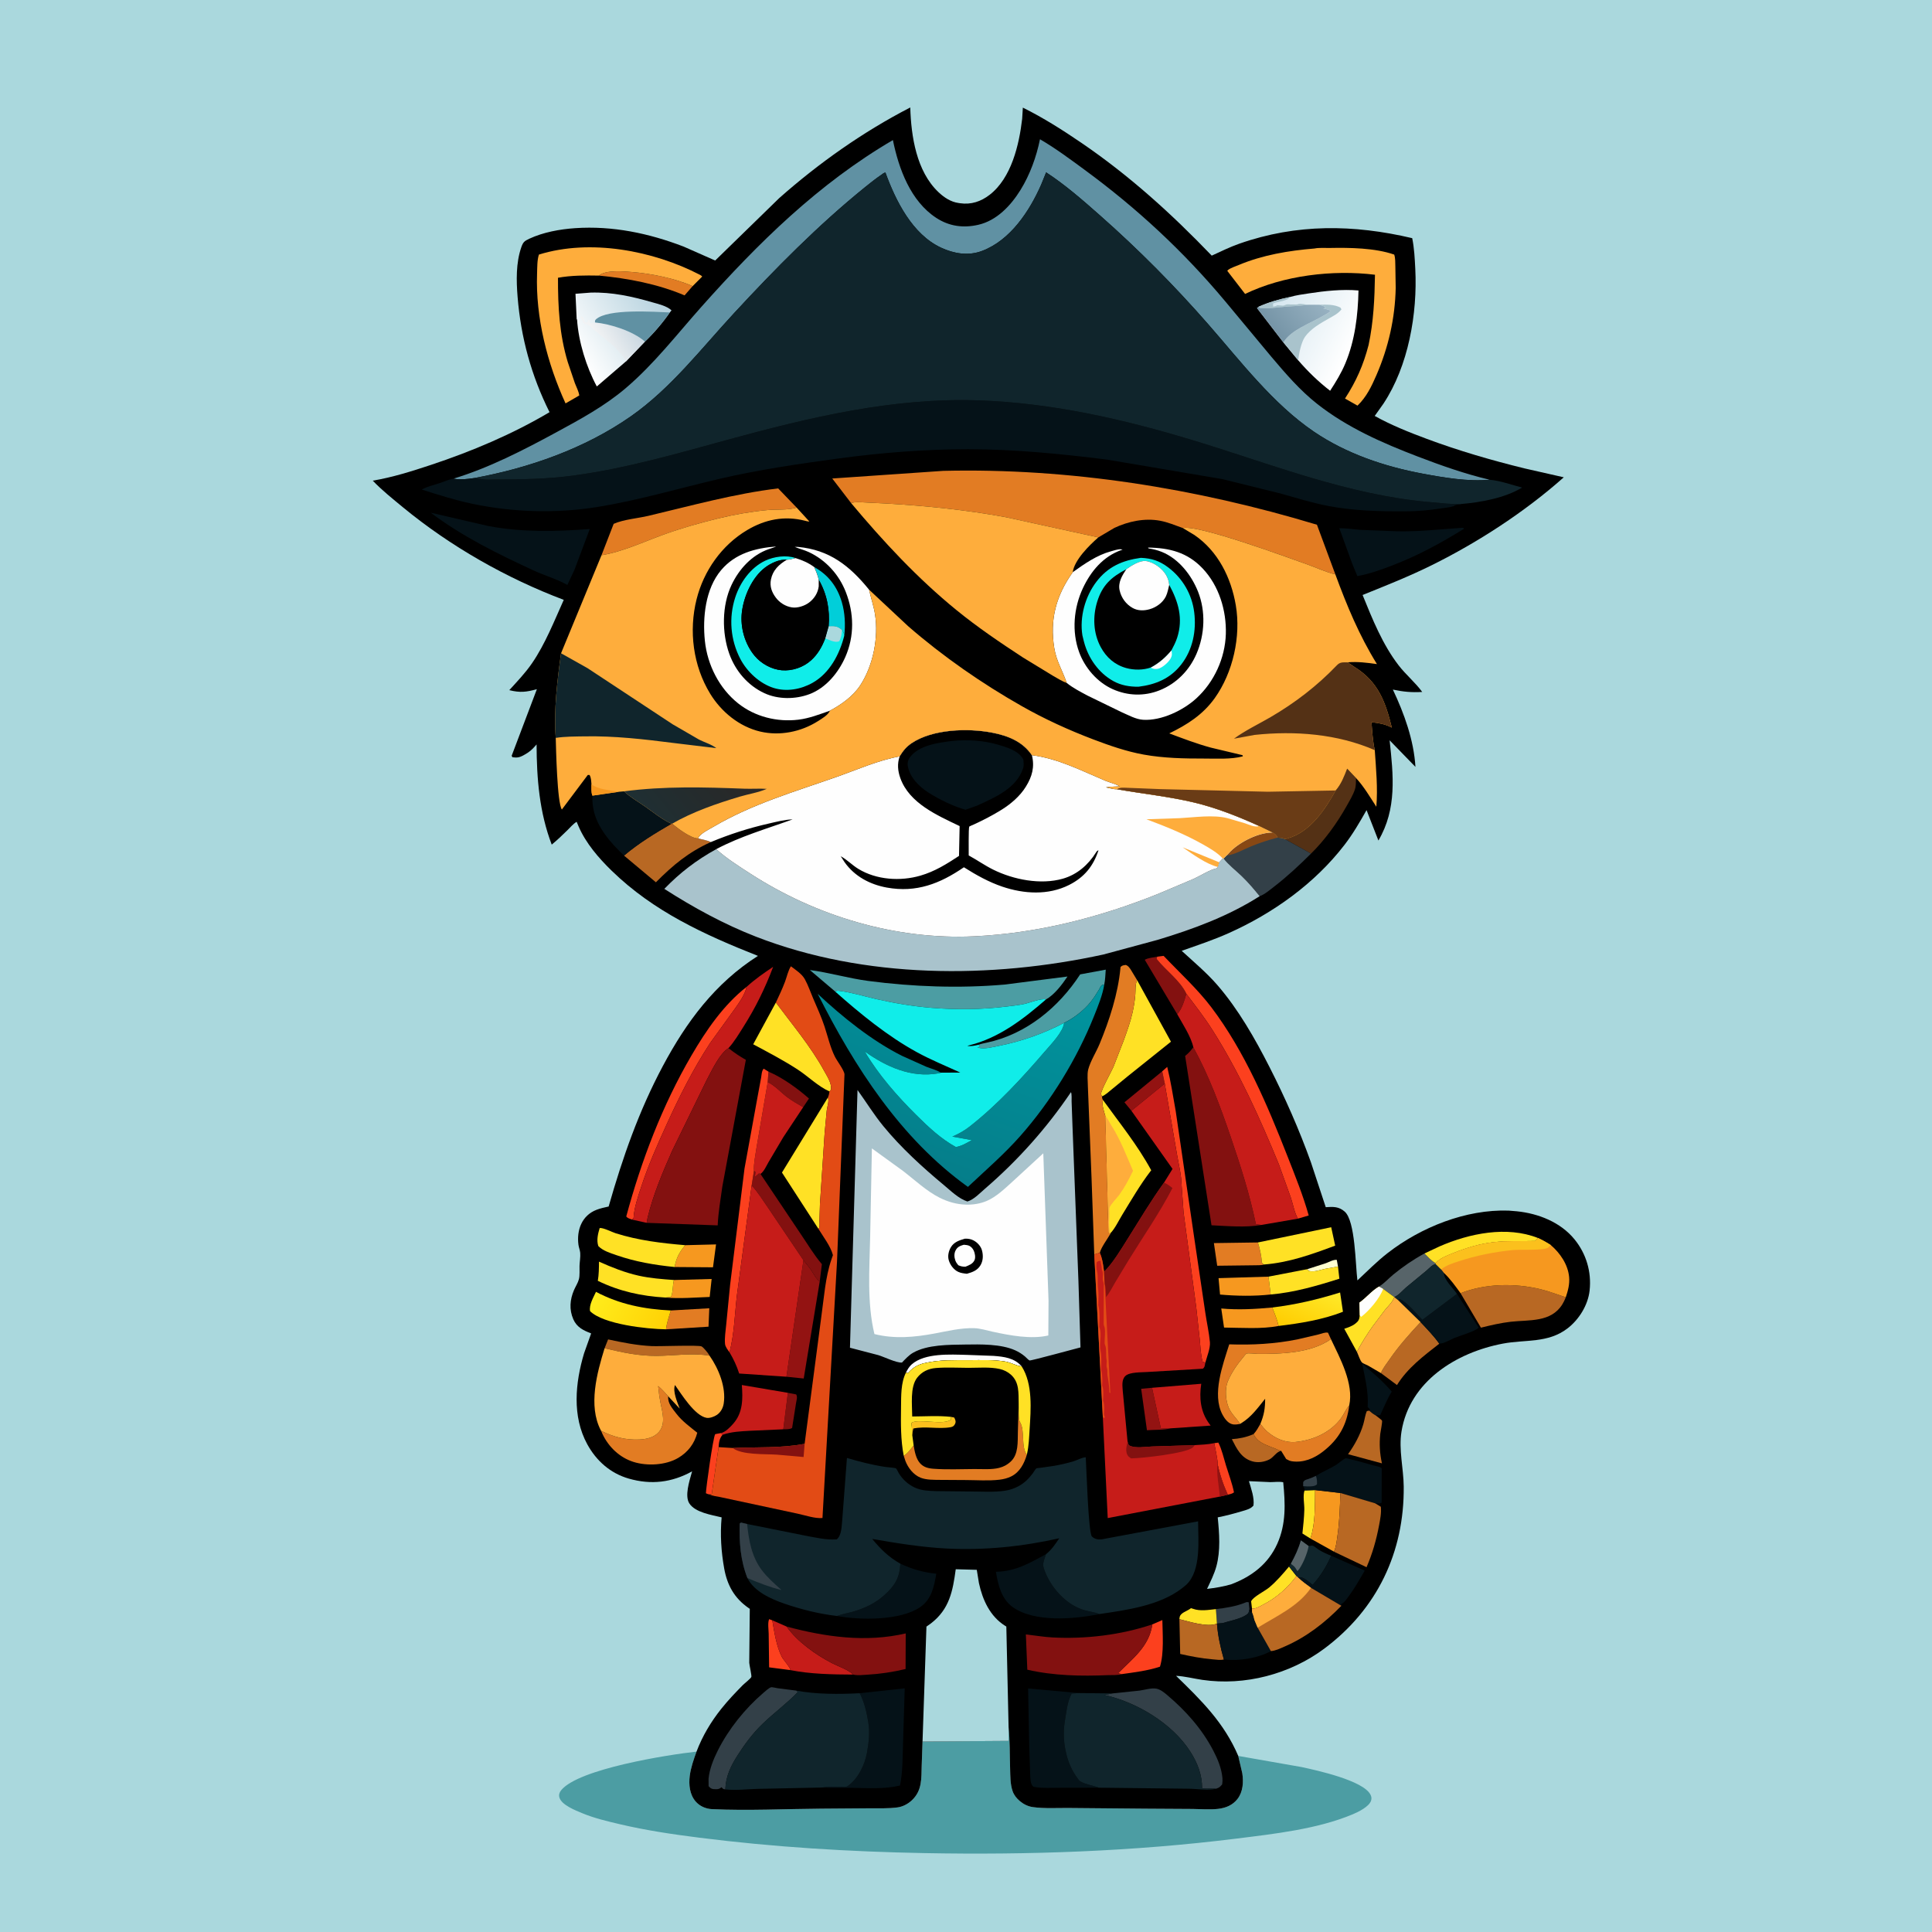 <svg version="1.1" xmlns="http://www.w3.org/2000/svg" style="display: block;" viewBox="0 0 2048 2048" width="1024" height="1024">
<defs>
	<linearGradient id="Gradient1" gradientUnits="userSpaceOnUse" x1="1375.81" y1="1410.79" x2="1396.63" y2="1363.21">
		<stop class="stop0" offset="0" stop-opacity="1" stop-color="rgb(255,205,2)"/>
		<stop class="stop1" offset="1" stop-opacity="1" stop-color="rgb(255,232,39)"/>
	</linearGradient>
	<linearGradient id="Gradient2" gradientUnits="userSpaceOnUse" x1="702.835" y1="1408.31" x2="631.76" y2="1372.48">
		<stop class="stop0" offset="0" stop-opacity="1" stop-color="rgb(255,210,6)"/>
		<stop class="stop1" offset="1" stop-opacity="1" stop-color="rgb(255,236,27)"/>
	</linearGradient>
	<linearGradient id="Gradient3" gradientUnits="userSpaceOnUse" x1="700.962" y1="311.518" x2="607.796" y2="368.26">
		<stop class="stop0" offset="0" stop-opacity="1" stop-color="rgb(179,208,221)"/>
		<stop class="stop1" offset="1" stop-opacity="1" stop-color="rgb(255,255,255)"/>
	</linearGradient>
	<linearGradient id="Gradient4" gradientUnits="userSpaceOnUse" x1="670.84" y1="346.363" x2="638.486" y2="365.316">
		<stop class="stop0" offset="0" stop-opacity="1" stop-color="rgb(204,217,226)"/>
		<stop class="stop1" offset="1" stop-opacity="1" stop-color="rgb(242,243,244)"/>
	</linearGradient>
	<linearGradient id="Gradient5" gradientUnits="userSpaceOnUse" x1="1348.29" y1="322.425" x2="1433.49" y2="364.993">
		<stop class="stop0" offset="0" stop-opacity="1" stop-color="rgb(212,230,239)"/>
		<stop class="stop1" offset="1" stop-opacity="1" stop-color="rgb(255,255,255)"/>
	</linearGradient>
	<linearGradient id="Gradient6" gradientUnits="userSpaceOnUse" x1="1349.76" y1="347.249" x2="1392.46" y2="310.564">
		<stop class="stop0" offset="0" stop-opacity="1" stop-color="rgb(118,149,167)"/>
		<stop class="stop1" offset="1" stop-opacity="1" stop-color="rgb(151,177,193)"/>
	</linearGradient>
	<linearGradient id="Gradient7" gradientUnits="userSpaceOnUse" x1="958.068" y1="1231.04" x2="1039.12" y2="1004.59">
		<stop class="stop0" offset="0" stop-opacity="1" stop-color="rgb(5,126,138)"/>
		<stop class="stop1" offset="1" stop-opacity="1" stop-color="rgb(0,149,159)"/>
	</linearGradient>
	<linearGradient id="Gradient8" gradientUnits="userSpaceOnUse" x1="771.76" y1="805.993" x2="691.24" y2="872.007">
		<stop class="stop0" offset="0" stop-opacity="1" stop-color="rgb(41,40,39)"/>
		<stop class="stop1" offset="1" stop-opacity="1" stop-color="rgb(31,47,51)"/>
	</linearGradient>
</defs>
<path transform="translate(0,0)" fill="rgb(170,216,221)" d="M -0 -0 L 2048 0 L 2048 2048 L -0 2048 L -0 -0 z"/>
<path transform="translate(0,0)" fill="rgb(76,157,163)" d="M 1069.15 1830.78 C 1070.61 1845.31 1070.28 1860.11 1070.76 1874.7 C 1071.03 1882.69 1070.77 1891.22 1073.47 1898.85 C 1074.91 1902.92 1077.69 1906.39 1080.96 1909.14 C 1085.03 1912.56 1089.7 1914.9 1095 1915.63 C 1107.45 1917.34 1121.13 1916.4 1133.78 1916.55 L 1214.48 1917.27 L 1264.22 1917.57 C 1273.02 1917.65 1282.59 1918.5 1291.28 1917.48 C 1299.44 1916.52 1306.67 1913.58 1311.82 1906.94 C 1317.72 1899.31 1318.3 1888.88 1316.87 1879.67 L 1312.6 1861.36 L 1379.76 1873.16 C 1395.83 1876.63 1444.87 1887.32 1452.69 1902.28 C 1453.86 1904.51 1454.16 1906.61 1453.31 1908.99 C 1451.04 1915.3 1439.87 1920.75 1433.94 1923.24 C 1396.46 1938.94 1351.14 1943.93 1311.14 1948.93 C 1201.15 1962.67 1090.26 1966.44 979.5 1964.36 C 899.744 1962.86 820.166 1958.02 741 1947.99 C 712.904 1944.44 684.894 1940.28 657.299 1933.8 C 643.896 1930.66 630.026 1927.39 617.281 1922.1 C 610.149 1919.14 595.175 1913.38 592.956 1905.32 C 592.186 1902.53 593.067 1899.95 594.816 1897.77 C 613.173 1874.97 708.522 1860.01 738.345 1856.78 C 735.362 1864.99 732.231 1873.94 731.152 1882.63 C 730.002 1891.88 731.059 1902.29 737.379 1909.62 C 741.748 1914.69 748.232 1917.47 754.828 1917.77 C 793.054 1919.54 832.345 1917.51 870.653 1917.25 L 920.668 1916.88 C 930.854 1916.8 941.51 1917.29 951.6 1915.9 C 957.108 1915.14 962.677 1912.13 966.673 1908.34 C 977.637 1897.94 976.628 1885.37 977.042 1871.5 L 977.919 1846.09 L 1069.06 1845.46 L 1069.15 1830.78 z"/>
<path transform="translate(0,0)" fill="rgb(0,0,0)" d="M 738.345 1856.78 C 744.555 1840.31 753.638 1825.12 764.593 1811.39 C 771.622 1802.57 779.429 1794.37 787.333 1786.34 C 789.107 1784.54 795.812 1779.38 796.467 1777.59 C 796.947 1776.27 794.305 1764.78 794.233 1762.61 L 794.802 1705.42 L 793.441 1704.49 C 778.507 1694.19 770.875 1680.38 767.694 1662.74 C 764.452 1644.77 763.313 1626.7 764.954 1608.47 C 754.365 1605.86 736.81 1603.35 730.641 1593.55 C 725.71 1585.72 730.755 1570.11 733.089 1561.68 L 733.661 1559.7 C 712.192 1571.53 690.321 1574.19 666.571 1567.39 C 647.095 1561.81 632.148 1548.59 622.517 1530.96 C 606.297 1501.26 609.808 1465.85 619.104 1434.66 L 626.634 1413.48 C 618.468 1410.31 611.476 1407.05 607.721 1398.47 C 603.234 1388.23 604.135 1377.54 608.5 1367.45 C 610.1 1363.76 612.689 1359.85 613.682 1355.97 C 614.728 1351.89 614.194 1346.21 614.323 1341.98 C 614.46 1337.47 615.441 1332.46 615.042 1328 C 614.784 1325.12 613.554 1322.37 613.178 1319.5 C 611.128 1303.84 616.839 1288.41 632.368 1282.44 C 636.512 1280.85 640.862 1279.89 645.192 1278.95 C 659.962 1227.14 677.243 1177.61 702.695 1129.94 C 727.752 1083 758.031 1042.21 803.461 1013.29 C 746.679 990.819 692.821 966.234 648.427 923.021 C 634.624 909.585 621.077 893.912 613.359 876.103 L 611.259 871.144 C 607.621 873.299 604.519 877.082 601.49 880.041 C 596.081 885.327 590.728 890.537 584.861 895.32 C 571.794 861.184 568.914 825.413 568.793 789.116 L 567.645 790.455 C 563.984 794.687 560.955 797.323 556 800.029 L 554.367 800.937 C 550.313 803.097 547.69 803.315 543.192 802.676 L 542.371 801.172 L 569.106 730.574 C 557.781 733.631 551.413 734.457 539.875 731.588 C 548.297 722.323 556.862 713.401 563.975 703.046 C 577.9 682.774 587.548 658.22 597.606 635.868 C 536.828 612.912 477.416 579.173 427.193 537.797 C 416.249 528.781 404.961 519.77 395.14 509.525 C 416.049 506.021 436.625 499.508 456.714 492.85 C 499.972 478.513 543.31 460.23 582.534 436.922 C 563.235 398.272 552.111 357.637 548.664 314.605 C 547.293 297.489 546.888 278.718 552.546 262.255 C 554.432 256.768 555.757 255.546 561 253.094 C 575.761 246.191 593.519 242.952 609.684 241.859 C 649.301 239.178 687.749 247.238 724.612 261.367 L 758.128 276.161 L 826.022 209.986 C 868.212 172.663 914.835 139.779 964.918 113.921 C 965.83 144.529 971.463 181.584 994.833 203.704 C 1000.77 209.326 1007.78 213.99 1016 215.177 L 1017.66 215.435 C 1029.34 217.133 1039.77 213.683 1049.01 206.549 C 1072.16 188.693 1080.35 153.411 1083.54 125.968 L 1084.26 114.08 C 1105.89 124.786 1126.33 137.782 1146.26 151.366 C 1197.27 186.146 1241.8 226.522 1284.49 270.979 C 1294.14 266.582 1303.7 261.837 1313.71 258.325 C 1374.48 237.008 1434.88 237.814 1497 252.456 C 1499.19 263.186 1499.7 274.124 1500.26 285.037 C 1502.66 332.467 1492.99 387.972 1466.47 427.941 L 1457.25 440.939 C 1474.73 450.66 1493.83 458.289 1512.56 465.253 C 1546.35 477.819 1580.92 487.886 1615.92 496.488 L 1657.68 505.957 C 1616.58 542.494 1566.65 574.977 1517.36 599.308 C 1493.46 611.109 1469.09 620.76 1444.4 630.722 C 1454.86 656.423 1465.56 683.189 1482.63 705.334 C 1490.25 715.228 1500.36 723.526 1507.6 733.503 C 1495.99 734.133 1487.84 733.346 1476.5 730.992 C 1488.55 756.417 1498.71 784.633 1500.43 812.924 L 1473.05 784.738 C 1477.02 821.793 1480.94 857.469 1461.17 890.982 L 1448.6 858.76 C 1441.38 871.513 1434.17 883.982 1425.2 895.624 C 1393.54 936.742 1349.44 968.16 1302.31 989.233 C 1286.16 996.455 1269.32 1002.02 1252.65 1007.91 C 1265.41 1019.65 1279.23 1031.22 1290.58 1044.35 C 1312.85 1070.15 1330.32 1100.86 1345.74 1131.14 C 1362.4 1163.85 1377.16 1197.34 1389.58 1231.91 L 1405.35 1279.67 C 1413.1 1279.13 1419.21 1278.86 1425.44 1284.36 C 1436.77 1294.34 1436.76 1340.76 1438.91 1357.29 C 1449.4 1347.47 1459.79 1336.96 1471.14 1328.16 C 1506.43 1300.82 1553.97 1281.79 1599.14 1283.29 L 1607.94 1284.02 C 1630.73 1286.33 1654.18 1295.54 1669.01 1313.71 C 1681.5 1329.01 1687.18 1348.23 1685.07 1367.88 C 1683.41 1383.42 1673.76 1398.96 1661.39 1408.34 C 1640.63 1424.09 1616.93 1419.75 1593 1424.3 C 1543.65 1433.7 1494.27 1464.32 1485.64 1517.46 C 1482.52 1536.67 1487.81 1556.45 1488 1575.76 C 1488.7 1645.36 1459.75 1705.92 1403.68 1747.69 C 1367.37 1774.74 1319.53 1787.29 1274.58 1780.74 C 1265.33 1779.39 1256 1776.9 1246.67 1776.44 C 1273.52 1802.55 1297.57 1826.13 1312.6 1861.36 L 1316.87 1879.67 C 1318.3 1888.88 1317.72 1899.31 1311.82 1906.94 C 1306.67 1913.58 1299.44 1916.52 1291.28 1917.48 C 1282.59 1918.5 1273.02 1917.65 1264.22 1917.57 L 1214.48 1917.27 L 1133.78 1916.55 C 1121.13 1916.4 1107.45 1917.34 1095 1915.63 C 1089.7 1914.9 1085.03 1912.56 1080.96 1909.14 C 1077.69 1906.39 1074.91 1902.92 1073.47 1898.85 C 1070.77 1891.22 1071.03 1882.69 1070.76 1874.7 C 1070.28 1860.11 1070.61 1845.31 1069.15 1830.78 L 1069.06 1845.46 L 977.919 1846.09 L 977.042 1871.5 C 976.628 1885.37 977.637 1897.94 966.673 1908.34 C 962.677 1912.13 957.108 1915.14 951.6 1915.9 C 941.51 1917.29 930.854 1916.8 920.668 1916.88 L 870.653 1917.25 C 832.345 1917.51 793.054 1919.54 754.828 1917.77 C 748.232 1917.47 741.748 1914.69 737.379 1909.62 C 731.059 1902.29 730.002 1891.88 731.152 1882.63 C 732.231 1873.94 735.362 1864.99 738.345 1856.78 z"/>
<path transform="translate(0,0)" fill="rgb(255,255,208)" d="M 1385.78 1345.38 L 1405.5 1339.03 C 1408.88 1337.82 1413.5 1335.08 1417.05 1335.5 L 1418.33 1342.6 L 1405 1344.96 C 1399.44 1346.06 1393.24 1348.7 1387.58 1347.28 L 1385.78 1345.38 z"/>
<path transform="translate(0,0)" fill="rgb(131,17,16)" d="M 835.182 1476.44 L 844 1478.14 C 845.596 1481.13 844.331 1484.18 843.81 1487.49 L 839.668 1513.71 C 836.978 1515.37 833.399 1515 830.322 1515.11 L 835.182 1476.44 z"/>
<path transform="translate(0,0)" fill="rgb(252,64,30)" d="M 1287.16 1529.79 L 1291.5 1529.21 C 1295.2 1536.48 1297.2 1545.6 1299.61 1553.45 C 1302.5 1562.83 1306.18 1572.4 1308.07 1582 C 1306.04 1583.48 1303.9 1583.89 1301.51 1584.49 C 1296.75 1574.11 1292.88 1562.73 1290.61 1551.54 C 1291.41 1550.18 1287.67 1532.65 1287.16 1529.79 z"/>
<path transform="translate(0,0)" fill="rgb(252,64,30)" d="M 751.908 1584.16 C 750.476 1583.92 749.593 1583.52 748.294 1582.9 C 748.356 1577.65 755.79 1524.13 758.122 1520.26 L 764.118 1519.12 L 765.926 1520.94 C 762.613 1524.74 762.06 1529.12 761.754 1534.01 L 754.515 1583.61 L 751.908 1584.16 z"/>
<path transform="translate(0,0)" fill="rgb(51,64,72)" d="M 1288.93 1705.72 C 1298.91 1704.62 1310.55 1702.73 1319.83 1698.89 C 1321.88 1698.05 1321.69 1698.21 1323.7 1698.5 L 1324.46 1705.87 C 1323.72 1709.03 1323.93 1710.04 1321 1711.95 C 1314.1 1716.45 1303.81 1718.04 1296.05 1720.59 L 1290.01 1721.07 L 1288.93 1705.72 z"/>
<path transform="translate(0,0)" fill="rgb(255,225,37)" d="M 1250.15 1716.38 L 1250.46 1714.32 C 1251.23 1709.7 1257.74 1708.14 1261.64 1705.35 L 1262.5 1704.72 L 1264.5 1705.34 C 1272.15 1708.16 1280.99 1706.55 1288.93 1705.72 L 1290.01 1721.07 C 1280.3 1725.39 1259.94 1718.77 1250.15 1716.38 z"/>
<path transform="translate(0,0)" fill="rgb(255,225,37)" d="M 1382.84 1579.9 L 1394.06 1579.54 C 1393.83 1595.53 1394.4 1614.98 1389.26 1630.19 L 1389.09 1630.9 L 1380.61 1625.56 C 1381.49 1617.3 1382.4 1608.91 1382.62 1600.6 C 1382.8 1594.08 1380.87 1585.99 1382.84 1579.9 z"/>
<path transform="translate(0,0)" fill="rgb(252,64,30)" d="M 837.749 1770.37 L 815.306 1767.45 L 814.825 1731.62 C 814.743 1727.35 813.642 1720.3 815.288 1716.38 L 818.652 1717.57 C 820.827 1730.19 822.954 1744.86 828.746 1756.38 C 830.209 1759.29 838.774 1768.81 837.749 1770.37 z"/>
<path transform="translate(0,0)" fill="rgb(147,19,18)" d="M 1199.35 1177.47 L 1191.96 1168.48 L 1232 1135.64 L 1234.69 1148.68 L 1199.35 1177.47 z"/>
<path transform="translate(0,0)" fill="rgb(131,17,16)" d="M 814.611 1135.97 C 829.573 1142.38 845.339 1153.7 857.53 1164.48 L 851.404 1173.66 C 845.736 1170.38 839.881 1167.1 834.628 1163.17 C 827.97 1158.2 821.25 1150.57 813.819 1147.12 L 814.611 1135.97 z"/>
<path transform="translate(0,0)" fill="rgb(147,19,18)" d="M 1241.1 1514.08 C 1233.57 1516.03 1223.62 1515.51 1215.81 1516.1 L 1209.69 1472.17 L 1221.2 1471.12 L 1230.5 1513.9 C 1234.05 1514.35 1237.57 1513.77 1241.1 1514.08 z"/>
<path transform="translate(0,0)" fill="rgb(254,254,254)" d="M 960.373 1454.99 C 961.943 1451.81 963.719 1448.72 966.402 1446.35 C 980.261 1434.07 1007.35 1435.82 1024.75 1436.23 L 1053.06 1437.28 C 1064.26 1438.13 1075.38 1439.4 1083.06 1448.47 L 1082.21 1448.35 C 1076.33 1447.43 1071.36 1444.25 1065.5 1443.28 C 1053.08 1441.22 1039.77 1441.8 1027.22 1441.86 C 1011.94 1441.93 995.964 1441.3 981 1444.8 L 979.457 1445.15 C 972.332 1446.84 967.148 1450.09 962.47 1455.62 L 960.373 1454.99 z"/>
<path transform="translate(0,0)" fill="rgb(255,225,37)" d="M 1366.41 1660.62 L 1374.34 1670.72 C 1364.97 1683.37 1352.67 1694.24 1338.54 1701.27 C 1335.85 1702.61 1332.36 1704.81 1329.36 1705.13 C 1328.56 1705.21 1327.97 1705.11 1327.15 1705.03 L 1326.25 1697.5 C 1328.18 1692.74 1340.68 1686.73 1345.34 1682.83 C 1353.19 1676.25 1359.88 1668.46 1366.41 1660.62 z"/>
<path transform="translate(0,0)" fill="rgb(246,152,31)" d="M 714.4 1356.86 L 754.364 1355.76 L 752.296 1374.83 C 736.873 1375.36 720.638 1376.82 705.29 1375.46 L 711 1374.8 C 713.259 1372.58 713.137 1361.92 714.114 1357.96 L 714.4 1356.86 z"/>
<path transform="translate(0,0)" fill="rgb(184,104,35)" d="M 1358.07 1537.94 C 1353.6 1538.51 1349.93 1544.85 1345.75 1546.99 C 1340.12 1549.88 1333.37 1550.85 1327.27 1549.02 C 1315.55 1545.51 1310.96 1535.66 1305.8 1525.55 C 1313.38 1525.08 1320.57 1523.64 1327.58 1520.73 L 1328.85 1520.19 C 1332.09 1527.55 1338.96 1530.57 1346.01 1533.35 C 1348.74 1534.42 1351.51 1535.3 1354.13 1536.61 C 1355.49 1537.3 1356.59 1537.63 1358.07 1537.94 z"/>
<path transform="translate(0,0)" fill="rgb(226,124,35)" d="M 634.801 292.142 C 642.214 285.92 660.775 287.603 670.203 288.37 C 690.341 290.01 715.647 295.08 734.202 303.326 L 725.677 313.127 C 697.052 300.977 665.655 295.049 634.801 292.142 z"/>
<path transform="translate(0,0)" fill="rgb(226,124,35)" d="M 711.065 1389.16 L 751.884 1386.81 L 751.061 1406.34 L 705.979 1409.12 C 706.895 1402.11 708.664 1397.11 710.662 1390.52 L 711.065 1389.16 z"/>
<path transform="translate(0,0)" fill="rgb(5,18,24)" d="M 1451.33 1495.33 L 1452.44 1494.25 L 1449.74 1491.5 L 1449.83 1490.33 C 1450.7 1474.98 1446.86 1460.49 1443.99 1445.6 C 1455.24 1455.28 1465.64 1463.74 1475.31 1475.15 C 1470.25 1483.4 1467.11 1491.56 1463.07 1500.18 L 1458.15 1500.31 C 1455.52 1498.91 1453.54 1497.32 1451.33 1495.33 z"/>
<path transform="translate(0,0)" fill="rgb(1,206,217)" d="M 863.148 601.152 C 878.076 609.405 887.516 621.865 892.351 638.246 C 895.711 649.626 896.296 662.177 894.952 673.927 C 894.717 671.3 894.067 670.087 892.611 667.907 C 887.635 663.396 884.742 663.821 878.39 663.87 C 879.879 646.559 876.653 629.727 867.883 614.538 C 866.88 609.881 864.934 605.552 863.148 601.152 z"/>
<path transform="translate(0,0)" fill="rgb(246,152,31)" d="M 726.299 1319.95 L 759.033 1319.13 L 755.801 1343.39 L 715.141 1343.1 C 716.873 1333.31 720.107 1327.62 726.299 1319.95 z"/>
<path transform="translate(0,0)" fill="rgb(131,17,16)" d="M 1247.94 1075.15 L 1213.5 1017.44 C 1216.82 1015.37 1222.75 1014.94 1226.67 1014.13 L 1226.04 1016.5 C 1235.57 1028.62 1251 1039.4 1257.57 1053.41 C 1255.27 1061.19 1253.26 1068.8 1247.94 1075.15 z"/>
<path transform="translate(0,0)" fill="rgb(246,152,31)" d="M 1346.99 1372.21 C 1329.51 1374.16 1310.79 1373.83 1293.29 1372.28 L 1291.71 1354.89 L 1344.65 1353.29 L 1346.99 1372.21 z"/>
<path transform="translate(0,0)" fill="rgb(87,100,105)" d="M 1461.76 1363.85 C 1467.06 1360.69 1472.1 1355.07 1476.96 1351.07 C 1487.2 1342.66 1498.32 1335.07 1509.97 1328.74 C 1513.46 1332.08 1517.52 1336.83 1521.82 1339 L 1521.95 1339.9 C 1517.92 1340.79 1515.09 1344.43 1512 1347.01 L 1490.58 1364.68 C 1486.93 1367.87 1482.38 1373.24 1478.01 1374.98 L 1466.17 1366.29 L 1461.76 1363.85 z"/>
<path transform="translate(0,0)" fill="rgb(184,104,35)" d="M 640.879 1429.21 L 644.624 1419.82 C 659.992 1423.16 675.292 1426.19 691.054 1426.93 C 699.375 1427.32 740.87 1425.59 743.775 1427.29 C 745.888 1428.53 750.119 1433.71 751.451 1435.89 L 752.164 1437.1 C 733.855 1433.91 714.588 1437.19 696.127 1437.29 C 676.717 1437.41 659.589 1433.63 640.879 1429.21 z"/>
<path transform="translate(0,0)" fill="rgb(246,152,31)" d="M 1355.38 1405.56 C 1337.38 1409.06 1315.82 1407.44 1297.54 1407.28 L 1294.59 1387.06 C 1312.47 1388.72 1330.8 1387.69 1348.64 1386.02 C 1351.25 1392.46 1353.75 1398.79 1355.38 1405.56 z"/>
<path transform="translate(0,0)" fill="rgb(184,104,35)" d="M 1458.15 1500.31 C 1459.14 1501.12 1464.65 1505.08 1464.98 1505.91 C 1465.56 1507.42 1463.37 1517.68 1463.14 1519.92 C 1462.02 1530.97 1462.59 1540.4 1464.91 1551.23 L 1429 1541.5 C 1435.96 1531.7 1441.65 1521.46 1445.13 1509.9 C 1446.51 1505.31 1447.02 1500.19 1448.91 1495.81 L 1451.33 1495.33 C 1453.54 1497.32 1455.52 1498.91 1458.15 1500.31 z"/>
<path transform="translate(0,0)" fill="rgb(226,124,35)" d="M 1339.66 1340.44 C 1337.59 1341.45 1332.17 1341.13 1329.73 1341.26 L 1290.28 1341.74 L 1286.78 1317.72 L 1333.43 1317.06 C 1335.61 1324.08 1337.13 1331.16 1337.67 1338.5 L 1339.66 1340.44 z"/>
<path transform="translate(0,0)" fill="rgb(252,64,30)" d="M 1221.48 1721.94 L 1232.15 1717.33 C 1232.4 1732.34 1234.03 1752.47 1229.62 1766.76 C 1216.36 1771.1 1202.82 1772.69 1189.06 1774.64 L 1185.18 1773.7 C 1200.48 1758.27 1218.33 1745.22 1221.48 1721.94 z"/>
<path transform="translate(0,0)" fill="rgb(16,37,44)" d="M 1368.34 1657.66 C 1372.78 1649.57 1376.48 1641.75 1378.99 1632.85 L 1387.18 1638.84 C 1388.26 1638.76 1390.61 1638.25 1391.57 1638.5 C 1393 1638.87 1396.16 1641.66 1397.54 1642.52 C 1401.92 1645.28 1406.33 1647.27 1411.14 1649.17 C 1406.04 1660.72 1399.88 1670.69 1391.46 1680.09 C 1388.35 1677.62 1381.56 1671.38 1377.47 1671.96 L 1375.93 1672.25 L 1374.34 1670.72 L 1366.41 1660.62 L 1368.34 1657.66 z"/>
<path transform="translate(0,0)" fill="rgb(87,100,105)" d="M 1368.34 1657.66 C 1372.78 1649.57 1376.48 1641.75 1378.99 1632.85 L 1387.18 1638.84 C 1386.25 1645.79 1380.33 1660.36 1375.39 1665.5 C 1374.62 1664.46 1374.06 1663.48 1373.4 1662.38 C 1372.2 1660.39 1370.15 1659.05 1368.34 1657.66 z"/>
<path transform="translate(0,0)" fill="rgb(255,225,37)" d="M 1509.97 1328.74 L 1526.1 1321.18 C 1557.68 1307.45 1597.2 1299.27 1630.29 1312.32 L 1627.45 1315.5 C 1612.83 1315.92 1597.63 1315.14 1583.13 1316.82 C 1568.67 1318.49 1555.11 1322.56 1541.61 1327.9 C 1535.46 1330.33 1527.65 1333.17 1522.86 1337.89 L 1521.82 1339 C 1517.52 1336.83 1513.46 1332.08 1509.97 1328.74 z"/>
<path transform="translate(0,0)" fill="rgb(255,225,37)" d="M 1418.33 1342.6 L 1419.79 1355.48 C 1396.16 1363.01 1371.81 1370.09 1346.99 1372.21 L 1344.65 1353.29 L 1385.78 1345.38 L 1387.58 1347.28 C 1393.24 1348.7 1399.44 1346.06 1405 1344.96 L 1418.33 1342.6 z"/>
<path transform="translate(0,0)" fill="rgb(255,225,37)" d="M 1461.76 1363.85 L 1466.17 1366.29 L 1478.01 1374.98 C 1476.29 1380.15 1471.64 1384.38 1468.2 1388.53 L 1455.05 1406 C 1448.97 1414.64 1443.29 1423.58 1438.36 1432.92 L 1424.97 1408.56 C 1428.89 1407.2 1433 1405.91 1436.34 1403.38 C 1440.21 1400.45 1440.94 1398.78 1441.4 1394.24 L 1441.05 1380.83 C 1448.31 1375.75 1454.15 1368.22 1461.76 1363.85 z"/>
<path transform="translate(0,0)" fill="rgb(254,254,254)" d="M 1461.76 1363.85 L 1466.17 1366.29 C 1462.44 1376.54 1451.56 1389.21 1443 1395.89 C 1441.57 1394.62 1442.03 1395.24 1441.4 1394.24 L 1441.05 1380.83 C 1448.31 1375.75 1454.15 1368.22 1461.76 1363.85 z"/>
<path transform="translate(0,0)" fill="url(#Gradient1)" d="M 1348.64 1386.02 C 1373.5 1383.01 1396.7 1377.53 1420.56 1370.09 L 1423.59 1390.5 C 1402.42 1398.96 1377.91 1402.84 1355.38 1405.56 C 1353.75 1398.79 1351.25 1392.46 1348.64 1386.02 z"/>
<path transform="translate(0,0)" fill="rgb(184,104,35)" d="M 1250.15 1716.38 C 1259.94 1718.77 1280.3 1725.39 1290.01 1721.07 C 1291.03 1734.13 1293.74 1746.56 1297.38 1759.12 C 1293.76 1760.06 1289.06 1759.26 1285.32 1758.96 C 1273.73 1758.02 1262.4 1755.77 1251.06 1753.26 L 1250.24 1717.51 L 1250.15 1716.38 z"/>
<path transform="translate(0,0)" fill="rgb(246,152,31)" d="M 1394.06 1579.54 L 1420.78 1582.61 C 1420.44 1597.91 1419.92 1613.04 1417.74 1628.22 C 1416.96 1633.64 1416.37 1639.81 1414.07 1644.81 L 1389.09 1630.9 L 1389.26 1630.19 C 1394.4 1614.98 1393.83 1595.53 1394.06 1579.54 z"/>
<path transform="translate(0,0)" fill="rgb(255,225,37)" d="M 705.29 1375.46 C 679.839 1373.96 656.724 1368.89 633.711 1357.73 C 634.846 1350.93 634.903 1344.27 634.949 1337.39 C 648.606 1343.47 662.256 1348.97 676.897 1352.25 C 689.252 1355.01 701.81 1355.93 714.4 1356.86 L 714.114 1357.96 C 713.137 1361.92 713.259 1372.58 711 1374.8 L 705.29 1375.46 z"/>
<path transform="translate(0,0)" fill="rgb(131,17,16)" d="M 799.23 1241.07 L 800.774 1242.38 L 800.25 1247.51 C 801.808 1246.38 803.164 1245.19 804.557 1243.87 L 806.153 1244.4 L 807.088 1245.87 L 848.443 1307.57 C 855.904 1318.49 862.636 1329.98 871.235 1340.07 L 868.957 1358.43 C 865.098 1355.69 862.739 1350.73 860.123 1346.83 C 857.568 1343.02 854.609 1339.5 851.695 1335.97 L 813.767 1279.66 C 808.563 1272.26 803.035 1263.1 796.783 1256.67 L 799.23 1241.07 z"/>
<path transform="translate(0,0)" fill="rgb(5,18,24)" d="M 1411.14 1649.17 L 1446.68 1664.88 C 1441.34 1674.19 1436.11 1683.42 1429.71 1692.06 C 1427.29 1695.34 1425.32 1698.51 1421.68 1700.5 L 1421.92 1702.2 L 1389.69 1683.16 C 1384.83 1679.72 1380.28 1676.34 1375.93 1672.25 L 1377.47 1671.96 C 1381.56 1671.38 1388.35 1677.62 1391.46 1680.09 C 1399.88 1670.69 1406.04 1660.72 1411.14 1649.17 z"/>
<path transform="translate(0,0)" fill="rgb(184,104,35)" d="M 1505.84 1401.48 C 1512.72 1408.84 1519.87 1416.14 1525.72 1424.36 C 1509.03 1437.43 1492.26 1449.89 1480.85 1468.21 L 1463.8 1455.51 C 1465.75 1450.64 1469.9 1445.46 1472.89 1441.12 C 1482.77 1426.77 1493.98 1414.21 1505.84 1401.48 z"/>
<path transform="translate(0,0)" fill="rgb(226,124,35)" d="M 1336.01 1509.45 C 1338.42 1512.42 1340.79 1515.37 1343.71 1517.88 C 1351.71 1524.78 1362.65 1529.63 1373.37 1528.56 C 1391.74 1526.73 1410.33 1518.63 1421.48 1503.47 C 1424.54 1499.29 1426.38 1494.56 1429.64 1490.48 L 1430.25 1489.75 C 1427.68 1510.65 1419.1 1525.81 1402.34 1538.76 C 1392.88 1546.07 1381.67 1550.75 1369.56 1549.02 C 1367.19 1548.68 1365.44 1547.78 1363.39 1546.61 L 1358.07 1537.94 C 1356.59 1537.63 1355.49 1537.3 1354.13 1536.61 C 1351.51 1535.3 1348.74 1534.42 1346.01 1533.35 C 1338.96 1530.57 1332.09 1527.55 1328.85 1520.19 C 1331.87 1516.99 1333.83 1513.23 1336.01 1509.45 z"/>
<path transform="translate(0,0)" fill="url(#Gradient2)" d="M 705.979 1409.12 C 685.968 1408.88 639.61 1403.87 625.5 1389.87 C 624.221 1383.32 629.07 1375.22 631.77 1369.41 C 656.768 1382.66 682.969 1387.8 711.065 1389.16 L 710.662 1390.52 C 708.664 1397.11 706.895 1402.11 705.979 1409.12 z"/>
<path transform="translate(0,0)" fill="rgb(198,28,25)" d="M 818.652 1717.57 L 833.84 1724.22 C 845.187 1740.26 864.478 1753.88 881.681 1762.88 C 887.757 1766.06 899.804 1770.12 904.325 1775.13 C 882.694 1775.04 858.998 1774.61 837.749 1770.37 C 838.774 1768.81 830.209 1759.29 828.746 1756.38 C 822.954 1744.86 820.827 1730.19 818.652 1717.57 z"/>
<path transform="translate(0,0)" fill="rgb(5,18,24)" d="M 1544.45 1371.56 L 1567.46 1407.24 C 1565.43 1410.74 1546.31 1416.3 1541.42 1418.41 C 1537.4 1420.15 1533.22 1422.75 1529 1423.81 L 1525.72 1424.36 C 1519.87 1416.14 1512.72 1408.84 1505.84 1401.48 L 1482.13 1378.28 L 1483.54 1376.99 C 1491.76 1380.36 1501.33 1392.57 1507.72 1399.08 L 1544.45 1371.56 z"/>
<path transform="translate(0,0)" fill="rgb(255,225,37)" d="M 1333.43 1317.06 L 1411.14 1300.92 L 1415.36 1320.41 C 1390.72 1329.6 1366.13 1338.51 1339.66 1340.44 L 1337.67 1338.5 C 1337.13 1331.16 1335.61 1324.08 1333.43 1317.06 z"/>
<path transform="translate(0,0)" fill="rgb(84,49,21)" d="M 1415.9 837.937 C 1421.8 831.17 1424.87 823.086 1428.05 814.83 L 1437.43 824.714 C 1437.33 828.58 1437.5 833.029 1436.29 836.725 C 1434.26 842.913 1430.41 849.198 1427.22 854.878 C 1417.33 872.485 1404.16 890.753 1389.74 904.846 L 1362.16 889.517 L 1364.97 888.742 C 1388.82 882.022 1404.32 858.673 1415.9 837.937 z"/>
<path transform="translate(0,0)" fill="rgb(16,37,44)" d="M 1478.01 1374.98 C 1482.38 1373.24 1486.93 1367.87 1490.58 1364.68 L 1512 1347.01 C 1515.09 1344.43 1517.92 1340.79 1521.95 1339.9 L 1527.66 1345.6 L 1530.56 1349.26 C 1530.51 1356.7 1540.46 1365.51 1544.45 1371.56 L 1507.72 1399.08 C 1501.33 1392.57 1491.76 1380.36 1483.54 1376.99 L 1482.13 1378.28 L 1478.01 1374.98 z"/>
<path transform="translate(0,0)" fill="rgb(5,18,24)" d="M 1324.46 1705.87 L 1325.58 1709.49 L 1327.27 1709.03 C 1328.47 1711.79 1329.16 1714.36 1329.79 1717.3 L 1333.17 1725.45 L 1347.18 1750.22 C 1334.07 1757.61 1313.23 1761 1298.53 1759.14 L 1297.38 1759.12 C 1293.74 1746.56 1291.03 1734.13 1290.01 1721.07 L 1296.05 1720.59 C 1303.81 1718.04 1314.1 1716.45 1321 1711.95 C 1323.93 1710.04 1323.72 1709.03 1324.46 1705.87 z"/>
<path transform="translate(0,0)" fill="rgb(255,225,37)" d="M 715.141 1343.1 C 693.936 1340.96 673.433 1337.52 653.229 1330.46 C 646.643 1328.16 639.248 1325.95 634.247 1320.9 C 632.176 1314.6 633.842 1307.94 635.67 1301.76 C 639.539 1301.28 648.425 1305.96 652.56 1307.27 C 676.847 1314.95 701.066 1317.79 726.299 1319.95 C 720.107 1327.62 716.873 1333.31 715.141 1343.1 z"/>
<path transform="translate(0,0)" fill="rgb(226,124,35)" d="M 1314.49 1509.4 C 1311.47 1509.96 1308.52 1510.49 1305.51 1509.5 C 1301.17 1508.07 1297.91 1503.4 1295.87 1499.55 C 1284.48 1477.96 1296.25 1446.7 1303.04 1425.05 C 1327.35 1425.9 1351.48 1424.61 1375.36 1419.8 L 1397.92 1414.51 C 1400.88 1413.74 1404.76 1412.02 1407.75 1412.74 L 1410.85 1419.51 C 1389.76 1434.44 1358.37 1435.27 1333.29 1435.13 C 1330.87 1435.12 1323.1 1434.12 1321.34 1434.86 C 1320.48 1435.22 1318.6 1437.86 1317.83 1438.77 C 1311.79 1445.8 1305.46 1454.99 1301.89 1463.5 L 1301.4 1464.63 C 1298.26 1472.37 1299.24 1484.78 1302.5 1492.27 C 1305.52 1499.21 1310.74 1503.27 1314.49 1509.4 z"/>
<path transform="translate(0,0)" fill="rgb(198,28,25)" d="M 1221.2 1471.12 L 1273.37 1466.86 C 1271.11 1481.78 1272.52 1496.43 1281.67 1508.93 L 1283.34 1511.18 L 1241.1 1514.08 C 1237.57 1513.77 1234.05 1514.35 1230.5 1513.9 L 1221.2 1471.12 z"/>
<path transform="translate(0,0)" fill="rgb(147,19,18)" d="M 851.695 1335.97 C 854.609 1339.5 857.568 1343.02 860.123 1346.83 C 862.739 1350.73 865.098 1355.69 868.957 1358.43 L 851.98 1461.27 L 833.652 1459.39 L 851.695 1335.97 z"/>
<path transform="translate(0,0)" fill="rgb(198,28,25)" d="M 764.118 1519.12 C 768.942 1518.17 774.035 1512.83 777.242 1509.2 C 787.632 1497.44 787.494 1482.84 786.371 1468.18 L 835.182 1476.44 L 830.322 1515.11 L 794.766 1516.7 C 784.844 1517.27 775.424 1517.65 765.926 1520.94 L 764.118 1519.12 z"/>
<path transform="translate(0,0)" fill="rgb(252,64,30)" d="M 670.168 1292.86 C 667.665 1291.92 665.566 1291.62 663.853 1289.5 C 679.855 1230.24 702.01 1171.9 733.032 1118.77 C 748.568 1092.16 766.958 1065.25 791.489 1046.06 C 789.383 1054.76 784.341 1061.61 779.312 1068.87 L 752.661 1105.78 C 734.565 1133.55 720.175 1162.26 706.454 1192.4 C 696.764 1213.68 687.376 1234.73 680.081 1256.97 C 676.594 1267.61 672.245 1279.84 671.604 1291.06 L 670.42 1292.28 L 670.168 1292.86 z"/>
<path transform="translate(0,0)" fill="rgb(252,64,30)" d="M 1232 1135.64 L 1237.31 1130.94 C 1241.1 1146.34 1243.49 1161.99 1246.27 1177.58 L 1265.68 1310.39 L 1277.75 1392 C 1279.23 1402.1 1281.7 1412.83 1282.58 1422.92 C 1283.11 1429.07 1279.34 1438.39 1277.71 1444.43 L 1276.68 1444.06 L 1274.82 1443.5 C 1272.71 1435.93 1272.5 1427.53 1271.75 1419.7 L 1268.06 1385.93 L 1254.59 1284.96 L 1251.99 1248.44 C 1251.13 1240.75 1249.26 1233.13 1247.97 1225.5 L 1234.69 1148.68 L 1232 1135.64 z"/>
<path transform="translate(0,0)" fill="rgb(198,28,25)" d="M 813.819 1147.12 C 821.25 1150.57 827.97 1158.2 834.628 1163.17 C 839.881 1167.1 845.736 1170.38 851.404 1173.66 L 830.252 1205.59 L 814.539 1232.16 C 812.309 1236.01 809.821 1241.91 806.153 1244.4 L 804.557 1243.87 C 803.164 1245.19 801.808 1246.38 800.25 1247.51 L 800.774 1242.38 L 799.23 1241.07 C 798.735 1233.57 800.704 1225.36 801.708 1217.91 L 813.819 1147.12 z"/>
<path transform="translate(0,0)" fill="rgb(5,18,24)" d="M 1394.94 1564.49 C 1401.93 1559.96 1409.81 1556.99 1416.84 1552.5 C 1418.49 1551.45 1425.01 1546 1426.42 1545.87 C 1427.85 1545.75 1431.06 1546.82 1432.58 1547.15 C 1440.56 1548.85 1448.19 1551.38 1456.07 1553.46 C 1458.6 1554.13 1463.09 1554.63 1464.7 1556.55 L 1464.61 1592.82 C 1462.09 1594.43 1460.54 1593.5 1457.7 1593.57 L 1420.78 1582.61 L 1394.06 1579.54 L 1382.84 1579.9 C 1383 1577.55 1382.53 1577.35 1381.43 1575.37 L 1381.51 1571 C 1383.14 1568.92 1383.43 1568.95 1386.01 1568.13 C 1389.16 1567.13 1391.96 1565.94 1394.94 1564.49 z"/>
<path transform="translate(0,0)" fill="rgb(51,64,72)" d="M 1394.94 1564.49 C 1395.99 1567.77 1396.26 1570.05 1396.05 1573.5 C 1393.72 1575.79 1389.31 1575.65 1386 1575.68 L 1381.43 1575.37 L 1381.51 1571 C 1383.14 1568.92 1383.43 1568.95 1386.01 1568.13 C 1389.16 1567.13 1391.96 1565.94 1394.94 1564.49 z"/>
<path transform="translate(0,0)" fill="rgb(5,18,24)" d="M 954.442 1657.6 C 967.434 1663.57 978.273 1666.71 992.521 1668.22 C 990.134 1681.79 987.57 1695.47 975.303 1703.72 C 953.914 1718.09 911.695 1717.53 887.204 1713.01 C 893.055 1710.76 898.952 1710 904.914 1708.24 C 916.921 1704.69 927.927 1699.44 937.301 1691.04 C 948.546 1680.97 953.554 1672.77 954.442 1657.6 z"/>
<path transform="translate(0,0)" fill="rgb(76,157,163)" d="M 1037.33 1107.47 C 1040.12 1106.45 1042.92 1105.93 1045.82 1105.31 C 1087.7 1096.4 1122.1 1068.06 1145.03 1032.88 L 1172.14 1027.87 C 1171.77 1033.16 1171.6 1038.51 1170.55 1043.73 C 1168.28 1044.06 1167.86 1043.93 1166.56 1046 L 1165.01 1049 L 1160.57 1056 L 1159.67 1057.37 C 1152.18 1068.61 1140.12 1078.36 1128.02 1084.28 C 1105.74 1095.86 1082.89 1103.92 1058.21 1108.81 C 1051.66 1110.1 1043.68 1112.28 1037.02 1110.67 L 1036.15 1110.38 L 1038.86 1109.5 C 1038.26 1107.93 1038.74 1108.63 1037.33 1107.47 z"/>
<path transform="translate(0,0)" fill="rgb(252,64,30)" d="M 773.321 1433.49 C 771.431 1430.83 768.879 1427.84 768.548 1424.5 C 767.921 1418.17 769.274 1410.47 769.814 1404.13 L 773.951 1361.93 L 789.206 1238.69 L 803.062 1162.6 L 806.882 1141.99 C 807.429 1138.73 807.362 1135.4 809.5 1132.83 L 814.611 1135.97 L 813.819 1147.12 L 801.708 1217.91 C 800.704 1225.36 798.735 1233.57 799.23 1241.07 L 796.783 1256.67 L 781.144 1373.21 C 778.87 1392.95 778.326 1414.32 773.321 1433.49 z"/>
<path transform="translate(0,0)" fill="rgb(254,173,60)" d="M 1478.01 1374.98 L 1482.13 1378.28 L 1505.84 1401.48 C 1493.98 1414.21 1482.77 1426.77 1472.89 1441.12 C 1469.9 1445.46 1465.75 1450.64 1463.8 1455.51 L 1449.77 1447.35 C 1448.44 1446.66 1444.6 1445.27 1443.7 1444.26 C 1441.64 1441.98 1439.77 1435.91 1438.36 1432.92 C 1443.29 1423.58 1448.97 1414.64 1455.05 1406 L 1468.2 1388.53 C 1471.64 1384.38 1476.29 1380.15 1478.01 1374.98 z"/>
<path transform="translate(0,0)" fill="rgb(184,104,35)" d="M 711.815 873.191 L 712.5 873.134 C 718.385 878.092 732.493 888.831 740.147 888.775 C 743.979 889.864 750.112 890.725 753.424 892.669 C 729.832 903.342 713.434 916.998 695.293 935.262 L 661.494 906.977 C 676.995 893.839 694.292 883.356 711.815 873.191 z"/>
<path transform="translate(0,0)" fill="rgb(255,225,37)" d="M 822.46 1062.72 C 839.853 1086.12 859.679 1109.6 873.648 1135.19 C 877.046 1141.41 881.447 1147.62 881.003 1154.93 L 879.275 1156.96 C 867.392 1151.76 856.664 1140.98 845.662 1133.81 C 830.526 1123.93 814.343 1115.52 798.427 1106.99 L 822.46 1062.72 z"/>
<path transform="translate(0,0)" fill="rgb(184,104,35)" d="M 1420.78 1582.61 L 1457.7 1593.57 L 1463.75 1597.22 C 1464.47 1603.78 1463.04 1610.68 1461.83 1617.12 C 1458.95 1632.42 1454.79 1647 1448.59 1661.31 L 1414.08 1644.86 L 1414.07 1644.81 C 1416.37 1639.81 1416.96 1633.64 1417.74 1628.22 C 1419.92 1613.04 1420.44 1597.91 1420.78 1582.61 z"/>
<path transform="translate(0,0)" fill="rgb(51,64,72)" d="M 768.879 1896.83 C 766.446 1896.53 766.529 1896.35 764.861 1894.5 C 762.907 1896.16 761.625 1896.65 759 1896.63 C 755.03 1896.59 753.828 1896.35 751.149 1893.5 L 751.099 1885.5 C 752.032 1875.39 756.377 1864.63 760.898 1855.63 C 772.366 1832.82 789.776 1811.15 809.182 1794.52 C 811.029 1792.93 815.077 1789.25 817.301 1788.57 C 818.359 1788.24 823.027 1789.41 824.412 1789.61 L 844.1 1792.11 L 845.704 1793.69 C 834.019 1805.83 820.22 1815.88 808.089 1827.61 C 798.147 1837.22 789.49 1848.8 782.047 1860.44 C 774.684 1871.96 769.328 1882.89 768.879 1896.83 z"/>
<path transform="translate(0,0)" fill="rgb(255,225,37)" d="M 877.661 1163.32 C 879.043 1167.22 876.954 1172.71 876.402 1176.93 L 874.174 1200.72 L 869.179 1276.46 L 868.684 1293.75 C 868.641 1295.69 869.077 1299.57 868.43 1301.33 L 867.657 1302.77 L 828.923 1242.94 L 877.661 1163.32 z"/>
<path transform="translate(0,0)" fill="rgb(226,124,35)" d="M 637.264 1516.81 C 650.536 1523.23 663.107 1526.65 677.875 1525.96 C 685.177 1525.62 693.506 1523.82 698.462 1517.96 C 706.016 1509.04 702.06 1496.94 700.125 1486.84 C 699.003 1480.98 698.26 1475.14 697.674 1469.21 C 701.611 1472.5 704.932 1476.32 708.364 1480.12 C 707.445 1487.37 713.002 1493.36 717.221 1498.87 C 723.128 1506.57 731.638 1512.66 739.14 1518.76 C 736.131 1530.42 729.215 1539.39 718.827 1545.51 C 705.661 1553.25 685.9 1554.24 671.5 1549.69 C 656.816 1545.05 645.258 1533.94 638.695 1520.21 L 637.264 1516.81 z"/>
<path transform="translate(0,0)" fill="rgb(255,225,37)" d="M 1205.4 1039.03 L 1241.26 1104.23 L 1195.05 1141.22 L 1178.31 1154.95 C 1175.45 1157.27 1171.6 1160.89 1168.13 1162.18 C 1167.82 1161.28 1167.21 1160.45 1167.19 1159.5 C 1167.15 1155.6 1178.11 1135.87 1180.21 1131.11 L 1191.2 1102.89 C 1194.72 1093.09 1198.39 1083.03 1200.64 1072.85 C 1201.98 1066.74 1203.04 1060.19 1203.5 1053.94 C 1203.86 1048.99 1203.24 1043.58 1205.4 1039.03 z"/>
<path transform="translate(0,0)" fill="rgb(5,18,24)" d="M 655.962 839.352 L 661.464 838.846 C 667.917 844.944 676.176 849.601 683.458 854.688 C 692.391 860.928 701.876 868.765 711.815 873.191 C 694.292 883.356 676.995 893.839 661.494 906.977 C 647.517 893.66 632.441 876.794 628.973 857.178 L 628.772 856 C 627.968 851.648 627.846 847.836 628.012 843.403 L 655.962 839.352 z"/>
<path transform="translate(0,0)" fill="rgb(5,18,24)" d="M 1165.48 1710.94 L 1164.06 1711.25 C 1137.92 1716.46 1096.31 1719.89 1073.5 1703.57 C 1061.45 1694.95 1057.98 1679.92 1055.71 1666.15 C 1076.64 1665.73 1091.02 1657.11 1108.83 1647.49 C 1107.86 1650.64 1105.79 1655.45 1105.8 1658.72 C 1105.8 1662.25 1109.01 1669.22 1110.56 1672.25 C 1118.49 1687.7 1132.55 1701.89 1149.5 1706.86 C 1154.79 1708.42 1160.34 1708.91 1165.48 1710.94 z"/>
<path transform="translate(0,0)" fill="rgb(51,64,72)" d="M 1179.33 1795.09 L 1207.83 1792.12 C 1213.02 1791.42 1220.74 1789.03 1225.84 1790.05 C 1230.28 1790.94 1234.18 1794.21 1237.55 1797.07 C 1257.12 1813.63 1274.22 1832.86 1286.11 1855.68 C 1290.83 1864.72 1294.89 1874.5 1295.83 1884.74 C 1296.04 1887.06 1295.88 1889.27 1295.55 1891.56 C 1293.21 1894.18 1292.7 1894.9 1289.25 1896.06 L 1274.28 1895.83 C 1274.3 1881.41 1269.56 1869.02 1261.84 1856.91 C 1242.72 1826.88 1204.85 1804.28 1170.5 1796.71 L 1179.33 1795.09 z"/>
<path transform="translate(0,0)" fill="rgb(255,225,37)" d="M 1171.71 1183.07 C 1170.45 1178.5 1167.46 1170.5 1169.3 1166.15 C 1186.92 1190.59 1205.91 1213.96 1220.35 1240.56 L 1219.54 1241.6 C 1208.61 1255.83 1198.98 1272.49 1189.58 1287.8 C 1185.89 1293.81 1181.93 1302.33 1177.04 1307.34 L 1176.96 1308.03 L 1175.05 1306.47 L 1171.71 1183.07 z"/>
<path transform="translate(0,0)" fill="rgb(254,173,60)" d="M 1171.71 1183.07 C 1174.75 1186.28 1175.77 1189.39 1178.09 1193.01 C 1187.73 1208.02 1193.93 1224.81 1201.05 1241.08 C 1196.79 1250 1192.25 1258.62 1186.43 1266.64 C 1183.94 1270.08 1177.35 1276.53 1176.13 1280.23 C 1175.7 1281.55 1176.09 1284.39 1176.08 1285.95 C 1176.03 1291.97 1175.13 1300.05 1176.51 1305.83 L 1177.04 1307.34 L 1176.96 1308.03 L 1175.05 1306.47 L 1171.71 1183.07 z"/>
<path transform="translate(0,0)" fill="rgb(51,64,72)" d="M 1349 882.494 C 1350.64 883.433 1352.75 884.87 1353.69 886.554 L 1354.07 887.958 C 1357.11 888.071 1359.3 888.262 1362.16 889.517 L 1389.74 904.846 C 1377.22 917.276 1364.64 929.035 1350.66 939.833 C 1346.24 943.239 1340.58 948.167 1335.28 950.004 C 1329.23 942.501 1323.23 935.434 1316.27 928.73 C 1309.94 922.639 1302.45 916.947 1297.04 910.052 L 1300.29 906.857 L 1304.63 902.241 C 1315.11 891.987 1334.4 882.432 1349 882.494 z"/>
<path transform="translate(0,0)" fill="rgb(136,72,20)" d="M 1349 882.494 C 1350.64 883.433 1352.75 884.87 1353.69 886.554 L 1354.07 887.958 C 1344.52 890.381 1335.49 893.404 1326.36 897.123 C 1318.1 900.493 1309.15 905.796 1300.29 906.857 L 1304.63 902.241 C 1315.11 891.987 1334.4 882.432 1349 882.494 z"/>
<path transform="translate(0,0)" fill="rgb(184,104,35)" d="M 1548.24 1370.84 C 1574.4 1360.52 1605.75 1360.03 1633.02 1366.61 C 1642.14 1368.81 1650.9 1372.27 1659.79 1375.2 C 1658.78 1377.78 1657.61 1380.27 1656.15 1382.63 C 1644.15 1402.03 1620.96 1398.91 1601.5 1401.11 C 1590.9 1402.31 1580.21 1404.83 1569.86 1407.39 L 1548.24 1370.84 z"/>
<path transform="translate(0,0)" fill="rgb(5,18,24)" d="M 1549.76 559.5 C 1551.56 559.672 1550.86 559.28 1551.93 560.5 C 1527.24 575.815 1503.3 588.827 1476.1 599.296 C 1463.66 604.084 1452.03 608.289 1438.86 610.693 L 1433.49 597.747 L 1419.74 559.966 C 1427.41 559.843 1434.88 561.146 1442.5 561.699 L 1481.25 563.188 C 1504.17 563.677 1526.92 561.026 1549.76 559.5 z"/>
<path transform="translate(0,0)" fill="rgb(131,17,16)" d="M 833.84 1724.22 C 875.046 1735.26 917.919 1741.33 960.101 1731.48 L 959.953 1769.22 C 946.357 1772.46 933.127 1774.47 919.162 1775.26 C 914.289 1775.54 909.111 1776.26 904.325 1775.13 C 899.804 1770.12 887.757 1766.06 881.681 1762.88 C 864.478 1753.88 845.187 1740.26 833.84 1724.22 z"/>
<path transform="translate(0,0)" fill="rgb(252,64,30)" d="M 1226.67 1014.13 L 1233.5 1013.27 C 1250.4 1031.07 1269.39 1048.35 1284.18 1067.91 C 1319.52 1114.65 1343.56 1171.59 1364.84 1225.81 C 1372.88 1246.29 1381.35 1267.24 1387.29 1288.44 L 1375.85 1291.82 C 1372.29 1285.81 1370.71 1276.89 1368.55 1270.16 L 1355.67 1234.27 C 1335.53 1185.32 1313.54 1136.34 1285.07 1091.57 C 1276.59 1078.25 1267.05 1066 1257.57 1053.41 C 1251 1039.4 1235.57 1028.62 1226.04 1016.5 L 1226.67 1014.13 z"/>
<path transform="translate(0,0)" fill="rgb(16,237,233)" d="M 894.952 673.927 C 889.99 693.474 879.626 713.397 861.489 723.735 C 849.138 730.775 833.808 733.547 820.062 729.248 C 805.408 724.663 791.94 712.131 784.855 698.619 C 774.269 678.43 772.35 654.945 779.364 633.344 C 784.56 617.342 795.648 601.695 811.186 594.341 C 820.38 589.99 833.595 588.057 843.368 591.604 C 840.218 592.367 837.135 593.187 833.893 593.452 C 826.483 592.482 816.876 597.188 811.13 601.522 C 797.217 612.016 788.311 632.336 786.382 649.275 C 784.557 665.294 789.674 682.956 800.056 695.334 C 806.972 703.58 818.006 709.606 828.731 710.5 C 839.841 711.426 851.645 707.403 859.869 699.905 C 866.961 693.439 871.391 685.554 874.797 676.697 L 878.39 663.87 C 884.742 663.821 887.635 663.396 892.611 667.907 C 894.067 670.087 894.717 671.3 894.952 673.927 z"/>
<path transform="translate(0,0)" fill="rgb(170,216,221)" d="M 878.39 663.87 C 884.742 663.821 887.635 663.396 892.611 667.907 C 892.121 672.261 891.768 675.756 889.662 679.684 C 887.02 680.943 883.704 680.106 881.05 679.181 L 874.797 676.697 L 878.39 663.87 z"/>
<path transform="translate(0,0)" fill="rgb(184,104,35)" d="M 1374.34 1670.72 L 1375.93 1672.25 C 1380.28 1676.34 1384.83 1679.72 1389.69 1683.16 L 1421.92 1702.2 C 1404.51 1720.13 1384.69 1735.48 1361.66 1745.44 C 1357.21 1747.37 1352.06 1749.94 1347.18 1750.22 L 1333.17 1725.45 L 1329.79 1717.3 C 1329.16 1714.36 1328.47 1711.79 1327.27 1709.03 L 1327.15 1705.03 C 1327.97 1705.11 1328.56 1705.21 1329.36 1705.13 C 1332.36 1704.81 1335.85 1702.61 1338.54 1701.27 C 1352.67 1694.24 1364.97 1683.37 1374.34 1670.72 z"/>
<path transform="translate(0,0)" fill="rgb(254,173,60)" d="M 1374.34 1670.72 L 1375.93 1672.25 C 1380.28 1676.34 1384.83 1679.72 1389.69 1683.16 C 1376.25 1702.91 1352.92 1713.21 1333.17 1725.45 L 1329.79 1717.3 C 1329.16 1714.36 1328.47 1711.79 1327.27 1709.03 L 1327.15 1705.03 C 1327.97 1705.11 1328.56 1705.21 1329.36 1705.13 C 1332.36 1704.81 1335.85 1702.61 1338.54 1701.27 C 1352.67 1694.24 1364.97 1683.37 1374.34 1670.72 z"/>
<path transform="translate(0,0)" fill="rgb(5,18,24)" d="M 911.315 1794.88 L 959.032 1789.72 L 957.228 1849.3 C 956.716 1863.61 956.966 1878.69 954.038 1892.72 C 937.924 1896.71 919.53 1895.41 903.028 1895.18 C 892.692 1895.03 881.957 1895.51 871.67 1894.85 C 878.028 1893.59 884.949 1894.12 891.42 1894.11 C 893.399 1894.11 896.723 1894.6 898.309 1893.52 C 909.384 1885.98 916.712 1870.93 919.04 1858 C 920.929 1847.5 922.202 1836.6 920.486 1825.96 C 918.779 1815.38 916.311 1804.45 911.315 1794.88 z"/>
<path transform="translate(0,0)" fill="rgb(5,18,24)" d="M 1164.92 1895.03 L 1123.18 1895.11 C 1114.97 1895.06 1105.83 1895.75 1097.74 1894.44 C 1096.53 1894.25 1095.54 1894.31 1094.69 1893.34 C 1092.49 1890.81 1092.39 1886.62 1092.13 1883.44 L 1091.09 1853.16 L 1089.82 1789.85 L 1143.18 1794.71 L 1136.09 1795.25 C 1131.39 1803.03 1129.99 1817.07 1128.56 1826.03 C 1127.06 1835.47 1127.54 1846.77 1129.65 1856.05 L 1130.05 1857.96 C 1132.32 1868.33 1136.51 1877.57 1142.93 1886.01 L 1143.6 1886.93 C 1146.71 1890.9 1159.76 1892.88 1164.92 1895.03 z"/>
<path transform="translate(0,0)" fill="rgb(226,124,35)" d="M 637.618 588.55 L 650.51 555.288 C 661.155 550.58 675.932 549.5 687.403 546.788 C 732.661 536.085 778.672 523.277 824.894 517.727 L 844.496 538.106 C 834.692 541.014 823.493 539.748 813.317 540.71 C 795.879 542.358 778.623 545.384 761.607 549.529 C 742.134 554.273 722.839 559.689 703.98 566.5 C 682.848 574.132 659.788 585.006 637.618 588.55 z"/>
<path transform="translate(0,0)" fill="rgb(131,17,16)" d="M 1189.06 1774.64 C 1185.71 1775.96 1178.29 1775.56 1174.56 1775.72 C 1146.01 1776.94 1116.95 1776.37 1089 1769.96 L 1087.46 1732.54 C 1096.95 1733.6 1106.26 1735.27 1115.83 1735.77 C 1150.85 1737.61 1188.21 1733.14 1221.48 1721.94 C 1218.33 1745.22 1200.48 1758.27 1185.18 1773.7 L 1189.06 1774.64 z"/>
<path transform="translate(0,0)" fill="rgb(5,18,24)" d="M 456.576 543.476 L 517.411 557.567 C 553.015 564.344 589.214 563.504 625.169 560.788 L 609.003 603.939 L 601.419 620.075 C 590.568 613.884 577.405 610.162 565.927 604.847 C 527.587 587.094 490.461 568.959 456.576 543.476 z"/>
<path transform="translate(0,0)" fill="rgb(198,28,25)" d="M 791.489 1046.06 C 800.225 1038.07 809.741 1031.45 819.569 1024.89 C 811.07 1047.52 800.869 1068.25 787.898 1088.71 C 783.092 1096.29 778.292 1104.42 772.245 1111.05 C 762.588 1116.92 754.433 1135.18 749.059 1145 L 712.578 1219.73 C 702.493 1242.5 692.331 1266.57 686.499 1290.81 L 685.478 1296.26 L 670.168 1292.86 L 670.42 1292.28 L 671.604 1291.06 C 672.245 1279.84 676.594 1267.61 680.081 1256.97 C 687.376 1234.73 696.764 1213.68 706.454 1192.4 C 720.175 1162.26 734.565 1133.55 752.661 1105.78 L 779.312 1068.87 C 784.341 1061.61 789.383 1054.76 791.489 1046.06 z"/>
<path transform="translate(0,0)" fill="rgb(76,157,163)" d="M 885.302 1051.05 L 858.488 1028.26 C 879.183 1031.01 899.53 1037.07 920.321 1039.82 C 967.621 1046.07 1017.42 1047.82 1064.98 1043.68 L 1131.59 1035.15 C 1125.93 1043.6 1117.68 1054.51 1108.79 1059.45 C 1103.04 1058.12 1091.98 1062.91 1085.82 1064.25 C 1079.63 1065.59 1073.18 1066.22 1066.89 1067 C 1040.77 1070.26 1013.45 1070.5 987.223 1068.33 C 967.593 1066.71 948.061 1063.45 928.865 1059.07 C 915.924 1056.12 902.901 1052.06 889.716 1050.35 C 887.825 1050.11 886.996 1050.19 885.302 1051.05 z"/>
<path transform="translate(0,0)" fill="rgb(170,216,221)" d="M 1323.93 1570.09 L 1346.5 1571.11 C 1350.97 1571.12 1355.9 1570.36 1360.26 1571.24 C 1362.47 1593.67 1363.46 1615.37 1353.95 1636.5 C 1344.28 1657.96 1326.99 1671.04 1305.48 1679.29 C 1296.81 1681.89 1288.49 1683.24 1279.53 1684.3 C 1283.15 1676.57 1287.12 1668.71 1289.39 1660.44 C 1293.93 1643.86 1292.56 1625.42 1290.83 1608.48 C 1299.54 1606.74 1308 1604.52 1316.5 1601.97 C 1321.09 1600.59 1325.48 1599.71 1328.74 1595.94 C 1329.81 1587.59 1326.27 1578.04 1323.93 1570.09 z"/>
<path transform="translate(0,0)" fill="rgb(226,124,35)" d="M 1159.96 1329.88 L 1157.07 1248.56 L 1153.21 1152.14 C 1153.2 1146.78 1152.21 1138.85 1153.55 1133.71 C 1155.86 1124.86 1162.03 1115.24 1165.6 1106.64 C 1176.03 1081.48 1185.14 1053.53 1187.7 1026.27 L 1187.82 1025 C 1189.85 1023.15 1190.74 1023.3 1193.5 1022.88 C 1196.09 1024.01 1196.8 1025.3 1198.5 1027.59 L 1205.4 1039.03 C 1203.24 1043.58 1203.86 1048.99 1203.5 1053.94 C 1203.04 1060.19 1201.98 1066.74 1200.64 1072.85 C 1198.39 1083.03 1194.72 1093.09 1191.2 1102.89 L 1180.21 1131.11 C 1178.11 1135.87 1167.15 1155.6 1167.19 1159.5 C 1167.21 1160.45 1167.82 1161.28 1168.13 1162.18 C 1168.36 1163.95 1168.22 1164.68 1169.3 1166.15 C 1167.46 1170.5 1170.45 1178.5 1171.71 1183.07 L 1175.05 1306.47 L 1176.96 1308.03 C 1173.82 1313.61 1167.33 1322.04 1165.84 1328.05 C 1163.78 1328.6 1161.95 1329.1 1159.96 1329.88 z"/>
<path transform="translate(0,0)" fill="rgb(246,152,31)" d="M 1630.29 1312.32 C 1635.1 1314.53 1639.41 1316.92 1643.86 1319.79 C 1653.72 1328.19 1662.09 1340.39 1663.33 1353.63 C 1664.05 1361.26 1662.14 1368.07 1659.79 1375.2 C 1650.9 1372.27 1642.14 1368.81 1633.02 1366.61 C 1605.75 1360.03 1574.4 1360.52 1548.24 1370.84 C 1542.75 1363.32 1537.36 1355.67 1530.56 1349.26 L 1527.66 1345.6 L 1521.95 1339.9 L 1521.82 1339 L 1522.86 1337.89 C 1527.65 1333.17 1535.46 1330.33 1541.61 1327.9 C 1555.11 1322.56 1568.67 1318.49 1583.13 1316.82 C 1597.63 1315.14 1612.83 1315.92 1627.45 1315.5 L 1630.29 1312.32 z"/>
<path transform="translate(0,0)" fill="rgb(251,192,29)" d="M 1630.29 1312.32 C 1635.1 1314.53 1639.41 1316.92 1643.86 1319.79 C 1642.9 1320.73 1642.1 1321.88 1640.98 1322.62 C 1636.32 1325.71 1611.13 1324.41 1604 1325.09 C 1584.71 1326.93 1564.7 1330.96 1546.31 1337.01 C 1539.75 1339.17 1533.1 1341.18 1527.66 1345.6 L 1521.95 1339.9 L 1521.82 1339 L 1522.86 1337.89 C 1527.65 1333.17 1535.46 1330.33 1541.61 1327.9 C 1555.11 1322.56 1568.67 1318.49 1583.13 1316.82 C 1597.63 1315.14 1612.83 1315.92 1627.45 1315.5 L 1630.29 1312.32 z"/>
<path transform="translate(0,0)" fill="url(#Gradient3)" d="M 611.707 338.769 L 611.316 338.442 L 610.036 311.43 L 626.193 310.171 C 648.72 309.524 670.023 314.228 691.502 320.45 C 697.973 322.324 706.816 324.259 711.858 329 L 710.048 331.205 C 702.995 341.508 692.729 353.536 683.655 362.118 L 663.577 383.078 L 632.654 409.666 C 621.507 388.942 613.249 362.302 611.707 338.769 z"/>
<path transform="translate(0,0)" fill="url(#Gradient4)" d="M 663.577 383.078 L 662.111 380.494 C 654.387 368.396 641.847 359.997 631.084 350.823 C 628.47 348.594 625.05 344.43 621.636 343.77 C 619.781 343.412 619.392 343.24 618.005 341.995 C 617.492 340.339 616.974 338.87 616.195 337.31 L 615.51 336 L 617 335 C 618.092 336.688 618.922 338.074 619.559 340.003 L 620 341.5 L 622.5 342 L 623.557 339.544 L 626.507 338.837 L 624.51 341 L 626 342.49 C 627.326 342.375 629.625 342.501 630.713 341.797 C 647.335 343.471 671.173 351.05 683.655 362.118 L 663.577 383.078 z"/>
<path transform="translate(0,0)" fill="rgb(96,145,163)" d="M 630.713 341.797 C 630.802 340.403 630.496 339.684 631.591 338.653 C 644.067 326.901 693.554 330.607 710.048 331.205 C 702.995 341.508 692.729 353.536 683.655 362.118 C 671.173 351.05 647.335 343.471 630.713 341.797 z"/>
<path transform="translate(0,0)" fill="rgb(131,17,16)" d="M 1337.1 1298.51 C 1320.41 1301.45 1301.14 1299.64 1284.25 1298.84 L 1256.29 1119.31 C 1259.42 1116.88 1261.73 1114.36 1264.16 1111.23 L 1264.99 1110.15 C 1281.72 1140.66 1293.48 1172.65 1304.7 1205.49 C 1315.1 1235.94 1324.71 1265.97 1331.28 1297.5 C 1333.22 1298.06 1335.1 1298.28 1337.1 1298.51 z"/>
<path transform="translate(0,0)" fill="rgb(254,173,60)" d="M 634.801 292.142 C 620.353 291.895 605.76 291.853 591.484 294.426 C 591.414 324.967 592.962 354.471 601.881 383.901 L 609.308 405.894 C 610.859 410.047 613.481 414.825 614.049 419.208 L 599.502 427.617 C 580.233 385.534 567.61 336.546 569.313 290.048 C 569.543 283.757 569.307 275.863 571.264 269.866 C 625.655 252.937 692.393 265.559 741.978 291.321 C 743.332 292.024 742.972 291.889 744.388 293.152 L 734.202 303.326 C 715.647 295.08 690.341 290.01 670.203 288.37 C 660.775 287.603 642.214 285.92 634.801 292.142 z"/>
<path transform="translate(0,0)" fill="url(#Gradient5)" d="M 1367.37 314.845 C 1373.96 312.879 1380.72 312.043 1387.5 310.989 C 1404.21 308.39 1423.18 306.393 1440.06 307.917 C 1439.52 334.115 1436.34 360.682 1426.17 385.092 C 1421.85 395.462 1416.08 404.832 1409.98 414.229 C 1397.54 404.616 1386.49 393.904 1376.22 382.012 L 1360.47 362.973 L 1332.5 326.606 L 1334.16 325.185 C 1344.6 320.456 1356.17 317.194 1367.37 314.845 z"/>
<path transform="translate(0,0)" fill="rgb(169,195,204)" d="M 1334.16 325.185 C 1344.6 320.456 1356.17 317.194 1367.37 314.845 L 1366.41 315.92 C 1363.23 319.206 1354.06 319.697 1349.51 321.702 L 1349.5 325 C 1351.53 324.729 1352.24 324.677 1354 323.51 L 1359.34 323.955 C 1360.95 324.112 1361.56 323.506 1363.01 323.005 C 1364.86 322.359 1366.13 322.638 1368 322.755 L 1371 322.755 L 1373.03 322.799 C 1375.51 322.799 1374.32 322.913 1376.25 322.37 C 1378.89 321.626 1383.35 322.769 1386.19 323.049 C 1378.07 324.354 1369.82 324.482 1361.63 325.191 C 1353.05 325.935 1343.87 327.47 1335.3 326.507 L 1334.16 325.185 z"/>
<path transform="translate(0,0)" fill="rgb(169,195,204)" d="M 1398.64 323.017 C 1406.13 322.916 1414.21 322.462 1421 326.119 L 1421.97 328 C 1418.46 332.41 1413.76 334.738 1408.93 337.455 C 1399.97 342.491 1389.42 348.478 1383.38 356.981 C 1379.45 362.519 1376.7 375.178 1376.22 382.012 L 1360.47 362.973 C 1368.64 349.429 1389.31 342.799 1402.49 334.862 C 1405.39 333.111 1408.33 332.056 1410.67 329.5 C 1408.12 328.032 1406.25 327.668 1403.32 327.352 L 1402.29 327.25 L 1404.5 327 L 1404.51 325.049 L 1398.64 323.017 z"/>
<path transform="translate(0,0)" fill="url(#Gradient6)" d="M 1386.19 323.049 L 1398.64 323.017 L 1404.51 325.049 L 1404.5 327 L 1402.29 327.25 L 1403.32 327.352 C 1406.25 327.668 1408.12 328.032 1410.67 329.5 C 1408.33 332.056 1405.39 333.111 1402.49 334.862 C 1389.31 342.799 1368.64 349.429 1360.47 362.973 L 1332.5 326.606 L 1334.16 325.185 L 1335.3 326.507 C 1343.87 327.47 1353.05 325.935 1361.63 325.191 C 1369.82 324.482 1378.07 324.354 1386.19 323.049 z"/>
<path transform="translate(0,0)" fill="rgb(254,173,60)" d="M 1393.51 263.408 C 1398.05 262.422 1404.54 262.946 1409.31 262.853 C 1430.8 262.435 1457.5 262.779 1477.93 269.876 C 1479.25 273.723 1478.97 278.391 1479.13 282.433 L 1479.5 305.333 C 1478.82 337.416 1471.77 368.404 1459 397.818 C 1453.85 409.663 1448.44 420.935 1439 429.984 L 1425.76 422.474 C 1437.66 404.174 1445.24 386.919 1450.74 365.808 C 1456.05 340.822 1457.12 316.656 1457.53 291.231 C 1412.67 285.762 1360.62 291.905 1319.85 311.595 L 1300.97 287.117 L 1301.69 286.251 C 1304.2 284.109 1309.9 282.251 1313.02 280.945 C 1338.58 270.231 1366.05 265.682 1393.51 263.408 z"/>
<path transform="translate(0,0)" fill="rgb(198,28,25)" d="M 1257.57 1053.41 C 1267.05 1066 1276.59 1078.25 1285.07 1091.57 C 1313.54 1136.34 1335.53 1185.32 1355.67 1234.27 L 1368.55 1270.16 C 1370.71 1276.89 1372.29 1285.81 1375.85 1291.82 L 1337.1 1298.51 C 1335.1 1298.28 1333.22 1298.06 1331.28 1297.5 C 1324.71 1265.97 1315.1 1235.94 1304.7 1205.49 C 1293.48 1172.65 1281.72 1140.66 1264.99 1110.15 C 1262.43 1098.53 1253.62 1085.5 1247.94 1075.15 C 1253.26 1068.8 1255.27 1061.19 1257.57 1053.41 z"/>
<path transform="translate(0,0)" fill="rgb(0,0,0)" d="M 843.368 591.604 C 850.785 593.945 856.803 596.497 863.148 601.152 C 864.934 605.552 866.88 609.881 867.883 614.538 C 876.653 629.727 879.879 646.559 878.39 663.87 L 874.797 676.697 C 871.391 685.554 866.961 693.439 859.869 699.905 C 851.645 707.403 839.841 711.426 828.731 710.5 C 818.006 709.606 806.972 703.58 800.056 695.334 C 789.674 682.956 784.557 665.294 786.382 649.275 C 788.311 632.336 797.217 612.016 811.13 601.522 C 816.876 597.188 826.483 592.482 833.893 593.452 C 837.135 593.187 840.218 592.367 843.368 591.604 z"/>
<path transform="translate(0,0)" fill="rgb(254,254,254)" d="M 843.368 591.604 C 850.785 593.945 856.803 596.497 863.148 601.152 C 864.934 605.552 866.88 609.881 867.883 614.538 L 867.888 621.5 C 867.062 628.476 863.24 634.471 857.712 638.678 C 852.97 642.287 845.463 644.77 839.5 643.871 C 832.74 642.853 826.496 638.959 822.408 633.513 C 818.065 627.729 815.759 621.462 817.253 614.156 C 819.254 604.37 825.688 598.42 833.893 593.452 C 837.135 593.187 840.218 592.367 843.368 591.604 z"/>
<path transform="translate(0,0)" fill="rgb(254,173,60)" d="M 640.879 1429.21 C 659.589 1433.63 676.717 1437.41 696.127 1437.29 C 714.588 1437.19 733.855 1433.91 752.164 1437.1 C 761.85 1450.93 769.855 1470.62 767.168 1487.81 C 766.431 1492.53 763.981 1497.08 759.988 1499.81 C 757.241 1501.69 752.321 1503.56 748.943 1502.96 C 736.448 1500.73 722.376 1477.89 715.5 1468.18 C 712.916 1475.28 718.028 1486.38 720.529 1493.2 L 708.364 1480.12 C 704.932 1476.32 701.611 1472.5 697.674 1469.21 C 698.26 1475.14 699.003 1480.98 700.125 1486.84 C 702.06 1496.94 706.016 1509.04 698.462 1517.96 C 693.506 1523.82 685.177 1525.62 677.875 1525.96 C 663.107 1526.65 650.536 1523.23 637.264 1516.81 L 636.773 1515.96 C 623.371 1490.07 632.816 1455.29 640.879 1429.21 z"/>
<path transform="translate(0,0)" fill="rgb(254,254,254)" d="M 1137.15 606.568 C 1149.69 597.598 1162.68 588.488 1177.69 584.396 C 1180.67 583.584 1184.92 582.094 1188 582.238 L 1190 582.637 L 1188.75 583.062 C 1169.48 589.801 1156.42 605.385 1147.93 623.469 C 1138.14 644.338 1135.94 669.48 1143.94 691.324 C 1150.05 708.029 1163.18 723.229 1179.52 730.543 C 1195.38 737.642 1212.89 738.228 1229.07 731.815 C 1246.96 724.722 1260.77 710.656 1268.35 693.046 C 1277.19 672.531 1278.25 648.05 1269.97 627.19 C 1262.95 609.541 1249.5 592.264 1231.5 585.004 C 1226.92 583.159 1222.36 582.069 1217.5 581.326 L 1217 580.452 C 1239.71 580.754 1258.62 585.507 1274.77 602.5 C 1292.18 620.83 1300.18 647.164 1299.44 672.084 C 1298.68 697.628 1287.01 723.073 1268.18 740.281 C 1254.15 753.109 1231.16 764.158 1211.8 763.005 C 1203.99 762.54 1196.1 758.004 1189 754.958 L 1153.06 737.483 C 1145.38 733.354 1137.53 729.396 1130.71 723.888 C 1126.48 711.138 1119.82 700.847 1117.59 687.193 C 1112.57 656.61 1119.58 631.325 1137.15 606.568 z"/>
<path transform="translate(0,0)" fill="rgb(131,17,16)" d="M 685.478 1296.26 L 686.499 1290.81 C 692.331 1266.57 702.493 1242.5 712.578 1219.73 L 749.059 1145 C 754.433 1135.18 762.588 1116.92 772.245 1111.05 C 778.015 1115.72 784.152 1119.83 790.629 1123.47 L 765.695 1257.81 C 763.846 1271.3 761.392 1285.35 760.774 1298.95 L 685.478 1296.26 z"/>
<path transform="translate(0,0)" fill="rgb(254,254,254)" d="M 879.704 753.389 C 868.751 757.194 857.856 761.504 846.277 762.899 C 823.794 765.608 800.312 759.816 782.469 745.616 C 762.352 729.607 749.846 704.748 747.207 679.393 C 744.628 654.62 747.727 624.157 764.401 604.388 C 779.332 586.685 800.567 581.001 822.734 579.298 C 820.208 580.454 817.476 581.201 814.853 582.122 C 796.938 588.41 783.449 603.186 775.45 620.081 C 765.202 641.728 765.063 670.784 773.117 693.17 C 779.624 711.257 792.7 726.617 810.215 734.764 C 824.857 741.575 843.325 741.459 858.325 735.718 C 875.645 729.089 888.702 713.144 896.039 696.544 C 905.869 674.306 905.376 650.058 896.551 627.475 C 889.366 609.092 875.485 593.752 857.548 585.321 C 852.615 583.002 847.364 581.829 842.401 579.687 L 845.767 579.748 C 879.241 582.771 900.715 599.8 921.24 625.058 C 923.192 633.88 926.204 642.501 927.599 651.438 C 931.4 675.803 925.638 705.178 912.197 726.012 C 904.402 738.094 892.151 746.664 879.704 753.389 z"/>
<path transform="translate(0,0)" fill="rgb(254,173,60)" d="M 1314.49 1509.4 C 1310.74 1503.27 1305.52 1499.21 1302.5 1492.27 C 1299.24 1484.78 1298.26 1472.37 1301.4 1464.63 L 1301.89 1463.5 C 1305.46 1454.99 1311.79 1445.8 1317.83 1438.77 C 1318.6 1437.86 1320.48 1435.22 1321.34 1434.86 C 1323.1 1434.12 1330.87 1435.12 1333.29 1435.13 C 1358.37 1435.27 1389.76 1434.44 1410.85 1419.51 C 1420.42 1439.7 1435.24 1466.71 1430.25 1489.75 L 1429.64 1490.48 C 1426.38 1494.56 1424.54 1499.29 1421.48 1503.47 C 1410.33 1518.63 1391.74 1526.73 1373.37 1528.56 C 1362.65 1529.63 1351.71 1524.78 1343.71 1517.88 C 1340.79 1515.37 1338.42 1512.42 1336.01 1509.45 C 1339.94 1499.91 1341.11 1492.99 1341.11 1482.71 C 1333.42 1492.29 1326.51 1502.1 1315.81 1508.61 L 1314.49 1509.4 z"/>
<path transform="translate(0,0)" fill="rgb(198,28,25)" d="M 796.783 1256.67 C 803.035 1263.1 808.563 1272.26 813.767 1279.66 L 851.695 1335.97 L 833.652 1459.39 L 783.571 1455.99 C 780.975 1447.89 777.672 1440.8 773.321 1433.49 C 778.326 1414.32 778.87 1392.95 781.144 1373.21 L 796.783 1256.67 z"/>
<path transform="translate(0,0)" fill="rgb(16,37,44)" d="M 1143.18 1794.71 L 1179.33 1795.09 L 1170.5 1796.71 C 1204.85 1804.28 1242.72 1826.88 1261.84 1856.91 C 1269.56 1869.02 1274.3 1881.41 1274.28 1895.83 L 1289.25 1896.06 C 1280.78 1898.38 1268.86 1896.14 1259.9 1896.11 L 1164.92 1895.03 C 1159.76 1892.88 1146.71 1890.9 1143.6 1886.93 L 1142.93 1886.01 C 1136.51 1877.57 1132.32 1868.33 1130.05 1857.96 L 1129.65 1856.05 C 1127.54 1846.77 1127.06 1835.47 1128.56 1826.03 C 1129.99 1817.07 1131.39 1803.03 1136.09 1795.25 L 1143.18 1794.71 z"/>
<path transform="translate(0,0)" fill="rgb(16,37,44)" d="M 844.1 1792.11 C 865.356 1796.16 889.757 1796.01 911.315 1794.88 C 916.311 1804.45 918.779 1815.38 920.486 1825.96 C 922.202 1836.6 920.929 1847.5 919.04 1858 C 916.712 1870.93 909.384 1885.98 898.309 1893.52 C 896.723 1894.6 893.399 1894.11 891.42 1894.11 C 884.949 1894.12 878.028 1893.59 871.67 1894.85 L 802.783 1896.28 C 791.763 1896.55 779.842 1898.14 768.879 1896.83 C 769.328 1882.89 774.684 1871.96 782.047 1860.44 C 789.49 1848.8 798.147 1837.22 808.089 1827.61 C 820.22 1815.88 834.019 1805.83 845.704 1793.69 L 844.1 1792.11 z"/>
<path transform="translate(0,0)" fill="rgb(16,237,233)" d="M 1209.34 591.326 C 1220.94 591.822 1229.36 594.631 1238.58 601.637 C 1253.82 613.214 1263.58 630.209 1265.93 649.134 C 1268.34 668.632 1264.39 688.74 1252.15 704.426 C 1240.58 719.266 1225.15 725.7 1206.84 727.969 C 1197.49 728.051 1188.44 726.565 1180.2 721.996 C 1164.57 713.333 1153.69 697.733 1149.15 680.669 L 1148.72 679 L 1147.39 673.516 C 1144.26 654.089 1150.31 632.385 1162.16 616.776 C 1174.32 600.752 1189.78 594.011 1209.34 591.326 z"/>
<path transform="translate(0,0)" fill="rgb(254,254,254)" d="M 1241.78 689.366 C 1242.55 692.994 1242.6 695.197 1240.62 698.515 C 1238.35 702.336 1231.96 708.046 1227.5 708.918 C 1224.88 709.431 1221.95 709.209 1219.76 707.631 C 1228.85 702.736 1235.11 697.151 1241.78 689.366 z"/>
<path transform="translate(0,0)" fill="rgb(0,0,0)" d="M 1193.88 603.442 C 1199.11 599.703 1207.99 593.905 1214.69 594.723 C 1222.87 595.721 1232.21 602.666 1236.16 609.609 C 1238.01 612.865 1239.13 616.276 1239.43 619.997 C 1249.15 638.041 1254.38 655.504 1247.89 675.849 C 1246.39 680.534 1244.08 685.029 1241.78 689.366 C 1235.11 697.151 1228.85 702.736 1219.76 707.631 C 1211.7 710.444 1202.07 710.425 1193.88 708.168 C 1181.7 704.812 1172.69 696.877 1166.77 685.843 C 1158.93 671.226 1158.21 653.704 1163.03 638 C 1168.45 620.328 1178.02 611.71 1193.88 603.442 z"/>
<path transform="translate(0,0)" fill="rgb(254,254,254)" d="M 1193.88 603.442 C 1199.11 599.703 1207.99 593.905 1214.69 594.723 C 1222.87 595.721 1232.21 602.666 1236.16 609.609 C 1238.01 612.865 1239.13 616.276 1239.43 619.997 C 1238.42 623.989 1237.69 628.435 1235.89 632.162 C 1232.67 638.825 1225.74 643.776 1218.75 645.786 C 1212.73 647.517 1206.22 647.599 1200.64 644.477 C 1193.56 640.513 1188.64 633.734 1186.84 625.812 C 1184.94 617.512 1189.53 610.078 1193.88 603.442 z"/>
<path transform="translate(0,0)" fill="url(#Gradient7)" d="M 1128.02 1084.28 C 1140.12 1078.36 1152.18 1068.61 1159.67 1057.37 L 1160.57 1056 L 1165.01 1049 L 1166.56 1046 C 1167.86 1043.93 1168.28 1044.06 1170.55 1043.73 C 1168.77 1054.85 1164.03 1066.34 1159.86 1076.79 C 1141.68 1122.34 1114.08 1167.38 1081.57 1204.18 C 1064.4 1223.61 1044.87 1240.43 1026.04 1258.16 C 954.64 1206.96 905.778 1130.83 866.797 1053.5 C 892.835 1077.91 924.07 1103.12 956.062 1119.18 L 982.13 1130.89 C 987.121 1132.9 992.792 1134.12 997.281 1137.08 C 996.063 1137.51 996.033 1137.56 994.54 1137.82 C 965.761 1142.8 939.229 1130.69 916.563 1114.49 C 931.188 1139.24 951.014 1161.82 971.362 1182.01 C 984.114 1194.66 997.458 1207.26 1013.31 1215.91 C 1019.51 1214.8 1024.73 1211.63 1030.12 1208.57 L 1009.52 1204.84 C 1016.31 1201.86 1022.05 1198.74 1027.9 1194.15 C 1057.2 1171.21 1083.48 1142.67 1107.67 1114.49 C 1114.07 1107.03 1126.89 1094 1128.02 1084.28 z"/>
<path transform="translate(0,0)" fill="rgb(170,216,221)" d="M 977.919 1846.09 L 982.068 1724.26 L 986.722 1720.97 C 1006.42 1705.86 1009.98 1686.77 1013.13 1663.46 L 1035.43 1664.08 L 1037.72 1678.19 C 1041.64 1696.12 1049.44 1713.38 1065.56 1723.49 L 1066.75 1724.2 L 1069.15 1830.78 L 1069.06 1845.46 L 977.919 1846.09 z"/>
<path transform="translate(0,0)" fill="rgb(0,0,0)" d="M 960.373 1454.99 L 962.47 1455.62 C 967.148 1450.09 972.332 1446.84 979.457 1445.15 L 981 1444.8 C 995.964 1441.3 1011.94 1441.93 1027.22 1441.86 C 1039.77 1441.8 1053.08 1441.22 1065.5 1443.28 C 1071.36 1444.25 1076.33 1447.43 1082.21 1448.35 L 1083.06 1448.47 C 1094.99 1467.32 1092.77 1494.09 1091.41 1515.5 C 1090.88 1523.92 1090.61 1532.32 1088.83 1540.6 L 1088.5 1542.06 C 1085.65 1551.4 1081.18 1560.39 1072 1565.02 C 1068.13 1566.97 1063.8 1568.03 1059.52 1568.54 C 1047.94 1569.91 1035.51 1568.95 1023.81 1568.91 L 996.237 1568.74 C 989.84 1568.67 981.852 1568.83 975.857 1566.42 C 968.255 1563.35 962.612 1556.05 959.745 1548.57 L 957.997 1543.19 C 954.684 1526.44 954.903 1508.74 955.128 1491.73 C 955.286 1479.8 954.843 1465.82 960.373 1454.99 z"/>
<path transform="translate(0,0)" fill="rgb(251,192,29)" d="M 1008.16 1501.95 L 1011.5 1502.65 C 1012.62 1504.84 1013.62 1506.86 1012.42 1509.34 C 1011.29 1511.67 1010.01 1512.5 1007.5 1512.93 C 994.876 1515.11 980.991 1511.61 968.201 1514.27 C 967.478 1516.81 967.311 1519.24 967.125 1521.86 C 966.702 1520.06 966.775 1520.83 966.771 1518.96 C 966.765 1515.65 966.727 1512.62 966.145 1509.35 L 965.984 1508.5 C 972.246 1503.17 1000.19 1511.33 1007.91 1504.9 L 1008.16 1501.95 z"/>
<path transform="translate(0,0)" fill="rgb(226,124,35)" d="M 968.511 1532.22 C 969.521 1538.41 970.905 1546.05 975.113 1550.9 C 978.879 1555.25 983.869 1556.54 989.434 1556.94 C 1003.68 1557.98 1018.37 1557.35 1032.66 1557.24 C 1041.08 1557.18 1051.08 1558.08 1059.22 1555.98 C 1063.98 1554.75 1067.72 1552.75 1071.34 1549.41 C 1079.84 1541.55 1078.69 1528.5 1078.99 1517.88 L 1079.84 1487.65 C 1080.09 1492.2 1079.23 1504.14 1081.22 1507.39 C 1086.82 1516.51 1082 1533.45 1088.5 1542.06 C 1085.65 1551.4 1081.18 1560.39 1072 1565.02 C 1068.13 1566.97 1063.8 1568.03 1059.52 1568.54 C 1047.94 1569.91 1035.51 1568.95 1023.81 1568.91 L 996.237 1568.74 C 989.84 1568.67 981.852 1568.83 975.857 1566.42 C 968.255 1563.35 962.612 1556.05 959.745 1548.57 L 957.997 1543.19 C 962.437 1540.5 965.23 1536.17 968.511 1532.22 z"/>
<path transform="translate(0,0)" fill="rgb(255,225,37)" d="M 960.373 1454.99 L 962.47 1455.62 C 967.148 1450.09 972.332 1446.84 979.457 1445.15 L 981 1444.8 C 995.964 1441.3 1011.94 1441.93 1027.22 1441.86 C 1039.77 1441.8 1053.08 1441.22 1065.5 1443.28 C 1071.36 1444.25 1076.33 1447.43 1082.21 1448.35 L 1083.06 1448.47 C 1094.99 1467.32 1092.77 1494.09 1091.41 1515.5 C 1090.88 1523.92 1090.61 1532.32 1088.83 1540.6 L 1088.5 1542.06 C 1082 1533.45 1086.82 1516.51 1081.22 1507.39 C 1079.23 1504.14 1080.09 1492.2 1079.84 1487.65 C 1079.56 1476.53 1080.68 1465.36 1071.61 1457.21 C 1068.27 1454.21 1064.06 1452.15 1059.69 1451.17 C 1049.36 1448.85 1037.14 1449.97 1026.59 1449.96 C 1015.24 1449.95 1003.3 1449.22 992.006 1450.16 C 984.021 1450.83 977.14 1454.06 972.167 1460.5 C 964.516 1470.41 966.95 1489.46 966.986 1501.53 C 980.458 1501.48 994.813 1500.45 1008.16 1501.95 L 1007.91 1504.9 C 1000.19 1511.33 972.246 1503.17 965.984 1508.5 L 966.145 1509.35 C 966.727 1512.62 966.765 1515.65 966.771 1518.96 C 966.775 1520.83 966.702 1520.06 967.125 1521.86 L 968.511 1532.22 C 965.23 1536.17 962.437 1540.5 957.997 1543.19 C 954.684 1526.44 954.903 1508.74 955.128 1491.73 C 955.286 1479.8 954.843 1465.82 960.373 1454.99 z"/>
<path transform="translate(0,0)" fill="rgb(16,237,233)" d="M 885.302 1051.05 C 886.996 1050.19 887.825 1050.11 889.716 1050.35 C 902.901 1052.06 915.924 1056.12 928.865 1059.07 C 948.061 1063.45 967.593 1066.71 987.223 1068.33 C 1013.45 1070.5 1040.77 1070.26 1066.89 1067 C 1073.18 1066.22 1079.63 1065.59 1085.82 1064.25 C 1091.98 1062.91 1103.04 1058.12 1108.79 1059.45 C 1084.8 1080.29 1058.97 1100.31 1027.46 1108.06 C 1026.22 1108.37 1026.71 1108.21 1025.5 1108.78 C 1029.77 1109.22 1033.18 1108.5 1037.33 1107.47 C 1038.74 1108.63 1038.26 1107.93 1038.86 1109.5 L 1036.15 1110.38 L 1037.02 1110.67 C 1043.68 1112.28 1051.66 1110.1 1058.21 1108.81 C 1082.89 1103.92 1105.74 1095.86 1128.02 1084.28 C 1126.89 1094 1114.07 1107.03 1107.67 1114.49 C 1083.48 1142.67 1057.2 1171.21 1027.9 1194.15 C 1022.05 1198.74 1016.31 1201.86 1009.52 1204.84 L 1030.12 1208.57 C 1024.73 1211.63 1019.51 1214.8 1013.31 1215.91 C 997.458 1207.26 984.114 1194.66 971.362 1182.01 C 951.014 1161.82 931.188 1139.24 916.563 1114.49 C 939.229 1130.69 965.761 1142.8 994.54 1137.82 C 996.033 1137.56 996.063 1137.51 997.281 1137.08 L 1017.97 1136.96 C 1002.54 1129.88 986.991 1123.6 972.051 1115.43 C 940.821 1098.35 911.863 1074.63 885.302 1051.05 z"/>
<path transform="translate(0,0)" fill="rgb(226,75,21)" d="M 822.46 1062.72 C 825.877 1055.45 829.315 1048.19 832.151 1040.66 C 834.06 1035.6 835.451 1028.75 838.387 1024.31 C 843.439 1028.16 850.033 1032.33 853.159 1038 C 856.613 1044.26 859.059 1051.48 861.865 1058.08 C 866.075 1067.99 870.642 1077.83 874.017 1088.06 C 877.562 1098.81 880.028 1110.08 885.095 1120.25 C 887.302 1124.68 894.942 1134.58 895.184 1138.82 L 887.284 1337.1 L 871.858 1609.14 C 864.286 1610 853.119 1606.15 845.575 1604.57 L 785.685 1591.73 L 763.243 1586.92 C 759.585 1586.16 755.24 1585.75 751.908 1584.16 L 754.515 1583.61 L 761.754 1534.01 L 776.771 1534.95 C 801.702 1533.76 828.475 1535.28 852.932 1530.49 L 870.622 1395.8 C 873.438 1375.99 874.838 1354.28 881.269 1335.29 L 882.941 1330.5 C 880.611 1321.22 872.683 1311 867.657 1302.77 L 868.43 1301.33 C 869.077 1299.57 868.641 1295.69 868.684 1293.75 L 869.179 1276.46 L 874.174 1200.72 L 876.402 1176.93 C 876.954 1172.71 879.043 1167.22 877.661 1163.32 C 878.589 1161.13 878.977 1159.31 879.275 1156.96 L 881.003 1154.93 C 881.447 1147.62 877.046 1141.41 873.648 1135.19 C 859.679 1109.6 839.853 1086.12 822.46 1062.72 z"/>
<path transform="translate(0,0)" fill="rgb(131,17,16)" d="M 852.932 1530.49 L 851.841 1544.5 L 823.428 1541.99 C 811.115 1541.16 786.114 1542.5 776.771 1534.95 C 801.702 1533.76 828.475 1535.28 852.932 1530.49 z"/>
<path transform="translate(0,0)" fill="rgb(226,124,35)" d="M 902.178 533.239 L 882.222 507.224 L 999.861 499.125 C 1133.66 495.954 1268.18 517.598 1396.01 556.226 L 1415.53 608.877 C 1405.5 606.536 1395.42 601.697 1385.65 598.257 C 1364.3 590.732 1270.96 556.137 1253.78 559.713 C 1245.75 556.87 1238.19 553.604 1229.75 552.013 C 1213.51 548.949 1196.07 552.624 1181.28 559.603 L 1164.27 569.677 L 1066.31 548.268 C 1024.55 540.551 982.632 536.302 940.284 533.782 L 917.114 532.622 C 912.084 532.416 907.049 531.758 902.178 533.239 z"/>
<path transform="translate(0,0)" fill="rgb(254,173,60)" d="M 902.178 533.239 C 907.049 531.758 912.084 532.416 917.114 532.622 L 940.284 533.782 C 982.632 536.302 1024.55 540.551 1066.31 548.268 L 1164.27 569.677 C 1154.91 577.869 1138.88 593.529 1137.15 606.568 C 1119.58 631.325 1112.57 656.61 1117.59 687.193 C 1119.82 700.847 1126.48 711.138 1130.71 723.888 C 1125.74 722.21 1120.69 718.856 1116.09 716.297 L 1084.43 696.998 C 1060.41 681.306 1036.31 664.987 1014.04 646.844 C 972.517 613.008 936.489 574.217 902.178 533.239 z"/>
<path transform="translate(0,0)" fill="rgb(169,195,204)" d="M 1335.28 950.004 C 1301.96 971.263 1264.68 984.996 1227.02 996.312 L 1169.71 1011.8 C 1050.13 1037.81 916.67 1037.76 801.393 992.932 C 767.44 979.729 734.829 961.902 704.216 942.237 C 721.007 924.905 738.041 911.887 759.25 900.128 C 770.025 909.929 783.063 918.124 795.29 926.035 C 864.978 971.126 949.424 996.495 1032.75 992.517 C 1099.75 989.319 1164.74 972.722 1226.9 947.856 L 1265.5 931.536 C 1273.17 928.039 1282.18 921.964 1290.3 920.241 L 1290.88 918.99 L 1292.42 914.071 L 1296.2 910.004 L 1297.04 910.052 C 1302.45 916.947 1309.94 922.639 1316.27 928.73 C 1323.23 935.434 1329.23 942.501 1335.28 950.004 z"/>
<path transform="translate(0,0)" fill="rgb(198,28,25)" d="M 1234.69 1148.68 L 1247.97 1225.5 C 1249.26 1233.13 1251.13 1240.75 1251.99 1248.44 L 1254.59 1284.96 L 1268.06 1385.93 L 1271.75 1419.7 C 1272.5 1427.53 1272.71 1435.93 1274.82 1443.5 L 1276.68 1444.06 L 1277.71 1444.43 C 1277.1 1447.12 1277.32 1449.24 1275 1450.9 L 1216.13 1454.37 C 1210.05 1454.82 1197.6 1454.3 1193.04 1458.5 C 1188.75 1462.45 1189.84 1469.18 1190.17 1474.42 L 1195.25 1528.05 C 1195.76 1529.6 1195.85 1531.65 1197.4 1532.42 C 1203.62 1535.52 1214.54 1533.56 1221.5 1533.32 L 1266.51 1531.9 C 1273.43 1531.47 1280.37 1531.21 1287.16 1529.79 C 1287.67 1532.65 1291.41 1550.18 1290.61 1551.54 C 1292.88 1562.73 1296.75 1574.11 1301.51 1584.49 L 1293.01 1586.45 L 1174.24 1609.23 L 1169.05 1502.33 L 1159.96 1329.88 C 1161.95 1329.1 1163.78 1328.6 1165.84 1328.05 C 1168.61 1334.18 1169.53 1341.51 1170.36 1348.17 C 1180.07 1338.44 1187.99 1324.93 1195.32 1313.3 C 1207.83 1293.44 1220.21 1272.57 1233.95 1253.6 L 1242.93 1239.08 L 1199.35 1177.47 L 1234.69 1148.68 z"/>
<path transform="translate(0,0)" fill="rgb(147,19,18)" d="M 1293.01 1586.45 C 1292.24 1575.37 1289.29 1562.43 1290.61 1551.54 C 1292.88 1562.73 1296.75 1574.11 1301.51 1584.49 L 1293.01 1586.45 z"/>
<path transform="translate(0,0)" fill="rgb(226,75,21)" d="M 1159.96 1329.88 C 1161.95 1329.1 1163.78 1328.6 1165.84 1328.05 C 1168.61 1334.18 1169.53 1341.51 1170.36 1348.17 L 1171.03 1360.94 L 1176.99 1476.75 L 1176 1476 C 1175.88 1469.95 1175 1463.9 1174 1458 C 1173.55 1455.36 1174.23 1452.72 1173.36 1450.13 C 1172.43 1447.32 1173.51 1444.33 1173 1441.5 C 1172.17 1436.93 1172.95 1431.72 1172 1427.5 C 1171.59 1425.68 1170.98 1425.35 1170.95 1423.27 C 1170.87 1418.4 1171.87 1412.19 1171 1407.5 C 1170.66 1405.63 1169.98 1405.31 1169.94 1403.13 L 1170.06 1361.37 C 1170.02 1359.2 1168.99 1357.96 1168.94 1355.97 C 1168.84 1352.81 1169.72 1348.58 1168 1346 C 1167.92 1343.34 1167.58 1341.54 1167 1339 L 1166.75 1336.49 C 1164.5 1336.78 1164.32 1336.54 1162.48 1338.05 C 1162.11 1342.12 1161.98 1344.14 1162.98 1348.02 C 1164.26 1353.04 1163.23 1360.17 1163.99 1365.65 C 1164.72 1370.94 1164.48 1376.8 1164.28 1382.14 C 1164.2 1384.26 1164.15 1383.21 1164.61 1385.19 C 1165.97 1391.13 1165.46 1399.61 1165.25 1405.76 C 1165.2 1407.09 1165.18 1406.45 1165.63 1407.73 C 1168.29 1415.22 1164.87 1424.53 1166.62 1432.16 C 1167.79 1437.23 1167.51 1444.63 1167.2 1449.91 C 1167.1 1451.72 1167.42 1452.94 1167.78 1454.71 C 1168.58 1458.63 1168.64 1463.78 1168.31 1467.77 C 1168.19 1469.11 1168.17 1468.43 1168.63 1469.73 C 1169.94 1473.41 1169.54 1479.43 1169.31 1483.36 C 1169.2 1485.2 1169.13 1484.29 1169.68 1485.97 C 1170.87 1489.63 1170.48 1494.73 1170.27 1498.58 C 1170.2 1500.03 1170.55 1500.73 1171.18 1501.99 L 1170.47 1503.5 L 1169.27 1502.25 L 1169.05 1502.33 L 1159.96 1329.88 z"/>
<path transform="translate(0,0)" fill="rgb(131,17,16)" d="M 1195.25 1528.05 C 1195.76 1529.6 1195.85 1531.65 1197.4 1532.42 C 1203.62 1535.52 1214.54 1533.56 1221.5 1533.32 L 1266.51 1531.9 C 1265.82 1532.84 1265.43 1533.45 1264.53 1534.29 C 1257.64 1540.64 1210.15 1545.85 1199 1545.95 C 1197.51 1544.97 1196.13 1544.13 1195.22 1542.52 C 1193.66 1539.79 1193.64 1536.41 1194.2 1533.42 L 1195.25 1528.05 z"/>
<path transform="translate(0,0)" fill="rgb(131,17,16)" d="M 1170.36 1348.17 C 1180.07 1338.44 1187.99 1324.93 1195.32 1313.3 C 1207.83 1293.44 1220.21 1272.57 1233.95 1253.6 C 1237.39 1255.2 1239.93 1256.97 1242.85 1259.38 C 1229.33 1285.66 1211.86 1310.63 1196.37 1335.86 L 1182.02 1359.6 C 1178.96 1364.77 1176.29 1370.32 1172.5 1375 C 1172.2 1370.48 1172.36 1365.27 1171.03 1360.94 L 1170.36 1348.17 z"/>
<path transform="translate(0,0)" fill="rgb(96,145,163)" d="M 480.694 507.386 C 518.243 496.044 554.869 477.14 589.306 458.478 C 615.077 444.512 641.024 430.45 663.433 411.343 C 693.511 385.697 717.394 354.591 743.543 325.214 C 803.841 257.471 867.693 194.611 946.517 148.487 C 952.718 178.933 965.242 213.217 992.5 230.981 C 1006.27 239.951 1021.17 241.917 1037.03 238.291 C 1056.63 233.811 1071.52 217.912 1081.73 201.437 C 1091.84 185.11 1098.57 166.393 1102.44 147.623 C 1118.82 157.134 1134.2 168.615 1149.46 179.807 C 1205.14 220.651 1254.44 266.363 1298.77 319.387 L 1347.84 378.379 C 1362.86 396.127 1378.02 413.791 1396.37 428.236 C 1428.15 453.241 1465.42 469.602 1502.9 483.956 C 1527.92 493.536 1552.94 502.34 1579.04 508.554 C 1556.28 510.682 1530.33 506.244 1508 502.077 C 1467.57 494.532 1427.19 480.896 1392.94 457.676 C 1349.39 428.156 1315.17 383.042 1280.83 343.777 C 1245.03 302.834 1206.92 264.433 1166.16 228.434 C 1148.07 212.452 1129.19 195.876 1108.94 182.711 L 1103.7 195.648 C 1091.37 223.801 1071 254.656 1041.04 265.977 C 1026.53 271.459 1011.33 268.958 997.539 262.534 C 967.076 248.345 949.482 212.801 938.595 182.913 C 936.94 183.032 935.297 184.578 933.909 185.525 C 928.136 189.468 922.68 193.798 917.247 198.189 C 867.323 238.539 821.608 284.938 778.075 332.004 C 743.242 369.664 711.133 411.651 668.836 441.249 C 620.035 475.397 560.756 496.164 502.513 506.789 C 495.441 507.848 487.76 508.773 480.694 507.386 z"/>
<path transform="translate(0,0)" fill="rgb(5,18,24)" d="M 502.513 506.789 L 510.81 507.902 C 515.454 508.841 521.193 508.262 525.96 508.261 C 553.368 508.255 580.709 507.776 607.922 504.1 C 663.81 496.55 717.961 480.779 772.219 465.946 C 858.719 442.299 947.16 421.265 1037.49 424.41 C 1115.12 427.112 1191.31 444.424 1265.36 466.944 C 1347.91 492.049 1429.8 525.03 1516.48 532.315 C 1527.01 533.2 1538.12 534.701 1548.68 534.287 L 1548.59 534.618 C 1546.31 534.835 1543.88 534.814 1541.84 535.937 L 1540.7 536.592 C 1536.59 538.02 1531.15 538.357 1526.84 539.028 C 1514.49 540.945 1502.55 541.987 1490.05 542.053 C 1462.99 542.196 1435.75 541.517 1409.06 536.546 C 1391.48 533.271 1374.21 527.81 1356.99 523.026 L 1295.82 507.884 L 1173.65 487.226 C 1125.03 481.116 1075.15 476.184 1026.1 476.186 C 980.757 476.189 934.43 479.846 889.5 485.924 C 847.2 491.646 804.639 497.816 763.049 507.516 C 719.898 517.579 677.033 530.361 633.245 537.415 C 589.649 544.438 544.245 543.129 501.062 534.112 C 482.722 530.282 464.93 524.633 447.1 518.949 C 452.755 515.743 460.128 514.074 466.349 512.03 C 471.111 510.466 475.74 508.19 480.694 507.386 C 487.76 508.773 495.441 507.848 502.513 506.789 z"/>
<path transform="translate(0,0)" fill="rgb(16,37,44)" d="M 791.973 1615.49 L 853.594 1627.85 C 864.564 1629.84 875.803 1632.63 887 1631.79 C 892.24 1627.53 892.11 1617.87 892.795 1611.46 L 897.79 1545.51 C 911.28 1549.45 924.582 1552.93 938.5 1555.01 C 940.005 1555.23 949.097 1555.91 949.809 1556.56 C 950.734 1557.39 952.032 1560.44 952.761 1561.64 C 956.78 1568.24 962.514 1573.45 969.496 1576.79 C 976.697 1580.23 984.651 1580.34 992.482 1580.66 L 1028.69 1581.03 C 1040.63 1581.05 1053.54 1582.01 1065.36 1580.21 C 1070.55 1579.42 1075.3 1577.85 1079.9 1575.31 C 1086.13 1571.86 1090.45 1567.5 1094.71 1561.89 C 1095.54 1560.79 1097.7 1557.07 1098.67 1556.46 C 1098.94 1556.29 1101.81 1556.08 1102.35 1556.02 L 1116.39 1554 C 1123.49 1552.83 1130.77 1551.17 1137.68 1549.13 C 1141.76 1547.92 1146.8 1544.93 1150.94 1544.78 C 1151.61 1555.16 1153.71 1625.15 1157.47 1628.74 C 1160.29 1631.43 1163.7 1632.16 1167.5 1631.84 L 1270.04 1612.68 C 1270.09 1632.86 1273.52 1664.42 1257.71 1679.74 L 1254 1682.81 L 1252.71 1683.82 C 1229.04 1702.01 1194.18 1706.76 1165.48 1710.94 C 1160.34 1708.91 1154.79 1708.42 1149.5 1706.86 C 1132.55 1701.89 1118.49 1687.7 1110.56 1672.25 C 1109.01 1669.22 1105.8 1662.25 1105.8 1658.72 C 1105.79 1655.45 1107.86 1650.64 1108.83 1647.49 C 1114.78 1642.74 1118.71 1636.87 1122.85 1630.61 C 1084.02 1639.42 1043.12 1643.59 1003.3 1641.5 C 976.737 1640.1 950.719 1635.88 924.564 1631.32 C 933.611 1642.23 941.963 1650.55 954.442 1657.6 C 953.554 1672.77 948.546 1680.97 937.301 1691.04 C 927.927 1699.44 916.921 1704.69 904.914 1708.24 C 898.952 1710 893.055 1710.76 887.204 1713.01 C 868.287 1710.8 849.498 1706.12 831.5 1699.94 C 817.195 1695.03 799.295 1686.97 792.306 1672.82 C 784.98 1654.11 783.488 1634.94 784.114 1615 L 785.5 1614 L 791.973 1615.49 z"/>
<path transform="translate(0,0)" fill="rgb(51,64,72)" d="M 792.306 1672.82 C 784.98 1654.11 783.488 1634.94 784.114 1615 L 785.5 1614 L 791.973 1615.49 C 793.717 1632.76 796.833 1650.2 807.537 1664.42 C 813.354 1672.16 821.259 1679.05 828.448 1685.52 C 815.77 1682.4 804.296 1677.86 792.306 1672.82 z"/>
<path transform="translate(0,0)" fill="rgb(169,195,204)" d="M 908.997 1155.45 C 918.188 1168.21 926.362 1181.52 936.357 1193.73 C 955.022 1216.52 977.859 1237.35 1000.47 1256.17 C 1007.86 1262.32 1016.26 1270.64 1025.5 1273.64 C 1032.36 1271.64 1038.92 1264.57 1044.32 1259.92 C 1079.03 1230.02 1109.67 1195.64 1135.28 1157.71 C 1136.3 1159.97 1135.86 1165.02 1135.95 1167.64 L 1136.89 1193.86 L 1143.19 1358.04 L 1145.37 1428.31 C 1141.05 1429.29 1092.74 1442.66 1091.34 1442.14 C 1090.26 1441.75 1087.49 1438.72 1086.43 1437.84 C 1083.33 1435.25 1079.98 1433.14 1076.29 1431.46 C 1061.1 1424.56 1039.46 1425.01 1022.81 1425.27 C 1005.83 1425.53 983.117 1425.32 967.93 1433.95 C 963.395 1436.53 959.713 1440.65 956.108 1444.37 C 950.181 1444.8 937.168 1438.35 931.078 1436.5 L 901 1428.66 L 908.997 1155.45 z"/>
<path transform="translate(0,0)" fill="rgb(254,254,254)" d="M 924.243 1217.35 L 957.06 1241.13 C 969.399 1250.55 982.14 1262.67 996.024 1269.61 C 1004.82 1274 1014.04 1276.68 1023.91 1276.96 C 1031.41 1277.17 1039.06 1275.99 1045.99 1273.04 C 1056.26 1268.67 1065.53 1259.6 1073.74 1252.17 L 1105.93 1222.55 L 1111.49 1378.75 L 1111.27 1415.66 C 1092.85 1419.91 1070.65 1415.63 1052.38 1411.7 C 1045.8 1410.28 1039.17 1408.08 1032.4 1407.92 C 1018.25 1407.59 1004.62 1410.96 990.812 1413.55 C 969.42 1417.55 948.215 1419.51 926.926 1414.16 C 918.899 1380.82 921.73 1345.05 922.4 1311.05 L 924.243 1217.35 z"/>
<path transform="translate(0,0)" fill="rgb(0,0,0)" d="M 1022.88 1313.04 C 1025.85 1312.91 1029.12 1313.41 1031.78 1314.78 C 1035.94 1316.91 1039.69 1320.87 1040.93 1325.42 C 1042.36 1330.66 1042.2 1336.48 1039.36 1341.22 C 1036.03 1346.79 1030.84 1348.56 1024.94 1350.25 C 1021.83 1349.89 1018.59 1349.55 1015.72 1348.2 C 1010.9 1345.94 1007.1 1340.77 1005.68 1335.71 C 1004.4 1331.18 1005.65 1325.98 1008.04 1322 C 1011.31 1316.55 1017.12 1314.7 1022.88 1313.04 z"/>
<path transform="translate(0,0)" fill="rgb(254,254,254)" d="M 1021.63 1319.5 C 1023.22 1319.64 1024.97 1319.75 1026.5 1320.24 C 1029.04 1321.05 1030.98 1323.18 1032.12 1325.5 C 1033.45 1328.22 1034.3 1332.87 1033.08 1335.69 C 1031.33 1339.72 1027.35 1341.16 1023.49 1342.74 C 1020.34 1342.77 1018.72 1342.46 1015.84 1341.2 C 1014.43 1339.55 1013.41 1338.12 1012.67 1336.06 C 1011.47 1332.68 1011.28 1328.84 1012.92 1325.57 C 1014.85 1321.74 1017.72 1320.63 1021.63 1319.5 z"/>
<path transform="translate(0,0)" fill="rgb(254,254,254)" d="M 953.632 801.814 C 956.999 796.214 960.829 791.526 966.282 787.859 C 988.711 772.777 1026.08 771.697 1051.72 776.654 C 1068.48 779.893 1083.98 786.004 1093.85 800.548 C 1121.28 803.951 1146.31 816.915 1171.43 827.495 C 1176.26 829.527 1182.67 830.916 1187.05 833.585 C 1182.19 833.84 1177.13 833.816 1172.34 834.647 C 1176 835.369 1180.41 836.786 1184.11 836.645 C 1211.26 841.492 1238.98 844.283 1265.8 850.688 C 1289.3 856.299 1312.89 865.645 1334.87 875.634 L 1349 882.494 C 1334.4 882.432 1315.11 891.987 1304.63 902.241 L 1300.29 906.857 L 1297.04 910.052 L 1296.2 910.004 L 1292.42 914.071 L 1290.88 918.99 L 1290.3 920.241 C 1282.18 921.964 1273.17 928.039 1265.5 931.536 L 1226.9 947.856 C 1164.74 972.722 1099.75 989.319 1032.75 992.517 C 949.424 996.495 864.978 971.126 795.29 926.035 C 783.063 918.124 770.025 909.929 759.25 900.128 C 785.052 886.455 812.923 878.48 840.227 868.591 C 831.816 868.808 823.139 871.137 814.958 872.992 C 793.781 877.793 773.459 884.313 753.424 892.669 C 750.112 890.725 743.979 889.864 740.147 888.775 C 740.421 887.751 740.346 887.616 741.046 886.751 C 744.402 882.602 752.116 878.85 756.736 876.142 C 797.72 852.114 842.087 839.319 886.484 823.692 C 908.689 815.876 930.365 806.063 953.632 801.814 z"/>
<path transform="translate(0,0)" fill="rgb(254,173,60)" d="M 1290.88 918.99 C 1278.5 915.95 1264.19 905.377 1253.66 898.198 L 1292.42 914.071 L 1290.88 918.99 z"/>
<path transform="translate(0,0)" fill="rgb(254,173,60)" d="M 1296.2 910.004 C 1290.52 903.825 1282.09 899.008 1274.83 894.912 C 1256.17 884.388 1235.38 875.918 1215.28 868.465 L 1250.63 867.282 C 1266.23 866.465 1286.08 863.422 1301.22 867.314 L 1319.7 872.72 C 1324.43 874.261 1330.16 877.284 1334.87 875.634 L 1349 882.494 C 1334.4 882.432 1315.11 891.987 1304.63 902.241 L 1300.29 906.857 L 1297.04 910.052 L 1296.2 910.004 z"/>
<path transform="translate(0,0)" fill="rgb(0,0,0)" d="M 953.632 801.814 C 956.999 796.214 960.829 791.526 966.282 787.859 C 988.711 772.777 1026.08 771.697 1051.72 776.654 C 1068.48 779.893 1083.98 786.004 1093.85 800.548 C 1096.95 813.096 1094.07 823.23 1087.39 834.01 C 1081.27 843.88 1071.63 852.174 1061.84 858.281 C 1052.46 864.137 1042.34 869.354 1032.3 873.981 C 1031.84 874.192 1027.6 875.927 1027.47 876.171 C 1026.53 877.87 1026.94 903.085 1026.87 906.793 C 1035.63 911.575 1043.84 917.38 1052.76 921.809 C 1074.35 932.52 1103.12 938.165 1126.62 931.456 C 1141.82 927.119 1153.64 916.72 1161.88 903.546 C 1162.69 902.253 1163.04 901.874 1164.45 901.328 C 1158.9 918.29 1149.31 930.03 1133.21 938.124 C 1111.14 949.218 1085.42 947.643 1062.55 939.907 C 1048.16 935.038 1034.57 927.439 1021.78 919.328 C 996.395 936.767 971.342 946.48 940.221 940.891 C 922.275 937.668 905.878 929.02 895.234 913.883 L 891.193 907.617 C 897.962 911.332 903.287 917.037 909.872 921.05 C 929.067 932.75 954.403 934.401 975.672 928.214 C 991.037 923.744 1003.34 915.991 1016.59 907.289 L 1017.25 875.691 C 993.681 864.339 963.995 851.631 954.408 824.88 C 951.637 817.149 951.024 809.678 953.632 801.814 z"/>
<path transform="translate(0,0)" fill="rgb(5,18,24)" d="M 1009.85 785.39 C 1025.1 783.771 1042.16 784.889 1056.95 789.114 C 1066.86 791.941 1079.53 795.538 1084.77 805 C 1085.02 808.043 1085.54 811.479 1084.55 814.423 C 1077.28 835.925 1054.67 845.296 1035.65 854.034 L 1023.43 858.363 C 1010.76 854.862 995.673 847.437 984.545 840.398 C 974.471 834.026 964.439 824.233 962.302 811.989 C 961.739 808.768 962.536 805.442 964.489 802.821 C 974.197 789.795 994.828 787.255 1009.85 785.39 z"/>
<path transform="translate(0,0)" fill="rgb(254,173,60)" d="M 844.496 538.106 L 857.969 552.803 C 856.178 552.848 855.072 552.473 853.337 552.027 C 831.548 546.429 811.032 550.576 791.902 561.976 C 765.009 578.003 745.946 605.144 738.406 635.242 C 730.001 668.789 734.67 705.677 752.806 735.344 C 764.589 754.621 783.682 770.283 805.924 775.501 C 826.658 780.364 849.092 775.821 866.93 764.522 C 870.874 762.024 877.731 758.047 879.568 753.7 L 879.704 753.389 C 892.151 746.664 904.402 738.094 912.197 726.012 C 925.638 705.178 931.4 675.803 927.599 651.438 C 926.204 642.501 923.192 633.88 921.24 625.058 L 962.722 663.836 C 999.673 695.937 1040.77 724.493 1083.34 748.625 C 1107.62 762.39 1132.83 773.879 1158.9 783.791 C 1176.22 790.373 1194.26 796.642 1212.53 799.92 C 1233.65 803.711 1255.16 804.139 1276.56 804.102 C 1289.31 804.079 1305.12 805.139 1317.5 801.731 L 1317.07 800.5 L 1283.49 792.494 C 1268.46 788.42 1254.02 782.875 1239.46 777.425 C 1258.47 768.231 1275.2 757.528 1287.67 740.056 C 1307.07 712.885 1315.59 674.569 1310.01 641.656 C 1305.05 612.374 1291.13 584.215 1266.05 567.077 L 1253.78 559.713 C 1270.96 556.137 1364.3 590.732 1385.65 598.257 C 1395.42 601.697 1405.5 606.536 1415.53 608.877 C 1427.9 642.424 1440.75 673.462 1459.62 703.959 C 1449.32 702.533 1439.07 701.192 1428.65 702.086 L 1435.74 706.989 C 1460.94 722.522 1468.74 744.122 1475.39 771.308 L 1474.22 770.703 C 1467.78 767.498 1460.99 766.267 1453.86 765.647 C 1454.55 775.406 1455.22 785.627 1457.32 795.194 C 1458.64 814.728 1460.65 835.677 1458.96 855.173 C 1452.31 844.914 1445.74 833.705 1437.43 824.714 L 1428.05 814.83 C 1424.87 823.086 1421.8 831.17 1415.9 837.937 C 1404.32 858.673 1388.82 882.022 1364.97 888.742 L 1362.16 889.517 C 1359.3 888.262 1357.11 888.071 1354.07 887.958 L 1353.69 886.554 C 1352.75 884.87 1350.64 883.433 1349 882.494 L 1334.87 875.634 C 1312.89 865.645 1289.3 856.299 1265.8 850.688 C 1238.98 844.283 1211.26 841.492 1184.11 836.645 C 1180.41 836.786 1176 835.369 1172.34 834.647 C 1177.13 833.816 1182.19 833.84 1187.05 833.585 C 1182.67 830.916 1176.26 829.527 1171.43 827.495 C 1146.31 816.915 1121.28 803.951 1093.85 800.548 C 1083.98 786.004 1068.48 779.893 1051.72 776.654 C 1026.08 771.697 988.711 772.777 966.282 787.859 C 960.829 791.526 956.999 796.214 953.632 801.814 C 930.365 806.063 908.689 815.876 886.484 823.692 C 842.087 839.319 797.72 852.114 756.736 876.142 C 752.116 878.85 744.402 882.602 741.046 886.751 C 740.346 887.616 740.421 887.751 740.147 888.775 C 732.493 888.831 718.385 878.092 712.5 873.134 L 711.815 873.191 C 701.876 868.765 692.391 860.928 683.458 854.688 C 676.176 849.601 667.917 844.944 661.464 838.846 L 655.962 839.352 L 628.012 843.403 C 626.521 840.118 627.054 834.95 626.962 831.332 C 626.644 827.991 626.713 824.432 624.93 821.5 L 623.073 821.5 L 595.613 858.105 C 590.583 851.382 589.388 792.525 589.113 782.202 C 586.869 753.126 590.731 721.321 594.726 692.501 L 637.618 588.55 C 659.788 585.006 682.848 574.132 703.98 566.5 C 722.839 559.689 742.134 554.273 761.607 549.529 C 778.623 545.384 795.879 542.358 813.317 540.71 C 823.493 539.748 834.692 541.014 844.496 538.106 z"/>
<path transform="translate(0,0)" fill="rgb(246,152,31)" d="M 626.962 831.332 C 634.436 837.197 646.679 837.437 655.962 839.352 L 628.012 843.403 C 626.521 840.118 627.054 834.95 626.962 831.332 z"/>
<path transform="translate(0,0)" fill="url(#Gradient8)" d="M 661.464 838.846 C 704.06 833.27 746.052 834.383 788.826 836.047 C 796.79 836.357 804.835 835.723 812.77 836.225 C 803.996 840.141 793.362 841.728 784.094 844.5 C 759.88 851.741 734.459 860.482 712.5 873.134 L 711.815 873.191 C 701.876 868.765 692.391 860.928 683.458 854.688 C 676.176 849.601 667.917 844.944 661.464 838.846 z"/>
<path transform="translate(0,0)" fill="rgb(106,60,22)" d="M 1184.11 836.645 C 1187.32 834.333 1191.2 835.033 1194.98 835.09 L 1230.02 836.496 L 1343.84 839.273 L 1415.9 837.937 C 1404.32 858.673 1388.82 882.022 1364.97 888.742 L 1362.16 889.517 C 1359.3 888.262 1357.11 888.071 1354.07 887.958 L 1353.69 886.554 C 1352.75 884.87 1350.64 883.433 1349 882.494 L 1334.87 875.634 C 1312.89 865.645 1289.3 856.299 1265.8 850.688 C 1238.98 844.283 1211.26 841.492 1184.11 836.645 z"/>
<path transform="translate(0,0)" fill="rgb(84,49,21)" d="M 1457.32 795.194 C 1417.66 777.931 1372.75 774.498 1330 779.032 L 1308.06 783.051 C 1319.74 774.408 1334.21 767.562 1346.84 760.19 C 1372.96 744.943 1396.14 727.122 1417.05 705.311 C 1420.78 701.418 1423.57 702.264 1428.65 702.086 L 1435.74 706.989 C 1460.94 722.522 1468.74 744.122 1475.39 771.308 L 1474.22 770.703 C 1467.78 767.498 1460.99 766.267 1453.86 765.647 C 1454.55 775.406 1455.22 785.627 1457.32 795.194 z"/>
<path transform="translate(0,0)" fill="rgb(16,37,44)" d="M 594.726 692.501 L 622.819 708.29 L 713.042 767.777 L 741 783.986 C 746.401 786.782 754.77 789.249 759.277 793.063 L 714.071 787.607 C 682.823 783.605 651.497 780.017 619.935 780.569 C 609.716 780.748 599.23 780.635 589.113 782.202 C 586.869 753.126 590.731 721.321 594.726 692.501 z"/>
<path transform="translate(0,0)" fill="rgb(16,37,44)" d="M 502.513 506.789 C 560.756 496.164 620.035 475.397 668.836 441.249 C 711.133 411.651 743.242 369.664 778.075 332.004 C 821.608 284.938 867.323 238.539 917.247 198.189 C 922.68 193.798 928.136 189.468 933.909 185.525 C 935.297 184.578 936.94 183.032 938.595 182.913 C 949.482 212.801 967.076 248.345 997.539 262.534 C 1011.33 268.958 1026.53 271.459 1041.04 265.977 C 1071 254.656 1091.37 223.801 1103.7 195.648 L 1108.94 182.711 C 1129.19 195.876 1148.07 212.452 1166.16 228.434 C 1206.92 264.433 1245.03 302.834 1280.83 343.777 C 1315.17 383.042 1349.39 428.156 1392.94 457.676 C 1427.19 480.896 1467.57 494.532 1508 502.077 C 1530.33 506.244 1556.28 510.682 1579.04 508.554 C 1590.31 509.511 1602.46 513.985 1613.47 516.853 C 1595.27 527.913 1569.69 532.522 1548.68 534.287 C 1538.12 534.701 1527.01 533.2 1516.48 532.315 C 1429.8 525.03 1347.91 492.049 1265.36 466.944 C 1191.31 444.424 1115.12 427.112 1037.49 424.41 C 947.16 421.265 858.719 442.299 772.219 465.946 C 717.961 480.779 663.81 496.55 607.922 504.1 C 580.709 507.776 553.368 508.255 525.96 508.261 C 521.193 508.262 515.454 508.841 510.81 507.902 L 502.513 506.789 z"/>
</svg>